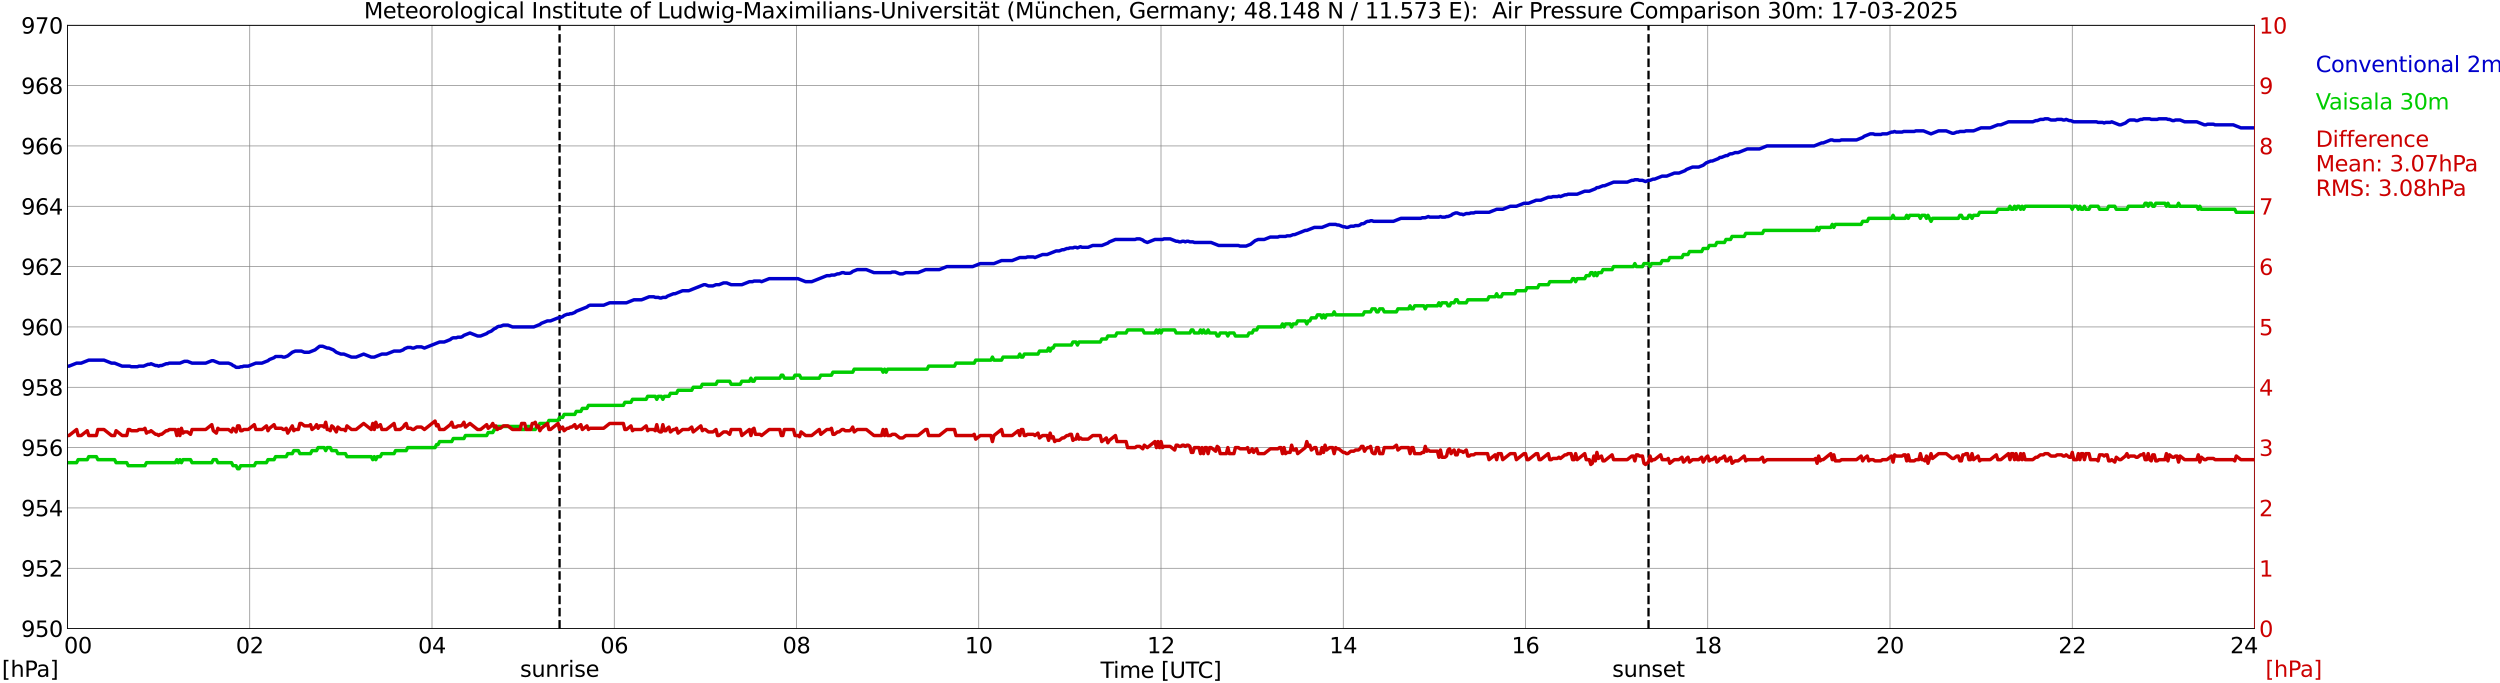 <?xml version="1.0" encoding="utf-8" standalone="no"?>
<!DOCTYPE svg PUBLIC "-//W3C//DTD SVG 1.1//EN"
  "http://www.w3.org/Graphics/SVG/1.1/DTD/svg11.dtd">
<svg xmlns:xlink="http://www.w3.org/1999/xlink" width="1085.4pt" height="296.64pt" viewBox="0 0 1085.4 296.64" xmlns="http://www.w3.org/2000/svg" version="1.1">
 <defs>
  <style type="text/css">*{stroke-linejoin: round; stroke-linecap: butt}</style>
 </defs>
 <g id="figure_1">
  <g id="patch_1">
   <path d="M 0 296.64 
L 1085.4 296.64 
L 1085.4 0 
L 0 0 
z
" style="fill: #ffffff"/>
  </g>
  <g id="axes_1">
   <g id="patch_2">
    <path d="M 29.306 272.909 
L 978.814 272.909 
L 978.814 10.976 
L 29.306 10.976 
z
" style="fill: #ffffff"/>
   </g>
   <g id="patch_3">
    <path d="M 978.814 272.909 
L 978.814 272.909 
L 978.814 10.976 
L 978.814 10.976 
z
" clip-path="url(#p56321da6a7)" style="fill: #d3d3d3; opacity: 0.25; stroke: #d3d3d3; stroke-linejoin: miter"/>
   </g>
   <g id="matplotlib.axis_1">
    <g id="xtick_1">
     <g id="line2d_1">
      <path d="M 29.306 272.909 
L 29.306 10.976 
" clip-path="url(#p56321da6a7)" style="fill: none; stroke: #808080; stroke-width: 0.3; stroke-linecap: square"/>
     </g>
     <g id="line2d_2"/>
     <g id="text_1">
      <!--    00 -->
      <g transform="translate(18.733 283.627) scale(0.095 -0.095)">
       <defs>
        <path id="DejaVuSans-20" transform="scale(0.016)"/>
        <path id="DejaVuSans-30" d="M 2034 4250 
Q 1547 4250 1301 3770 
Q 1056 3291 1056 2328 
Q 1056 1369 1301 889 
Q 1547 409 2034 409 
Q 2525 409 2770 889 
Q 3016 1369 3016 2328 
Q 3016 3291 2770 3770 
Q 2525 4250 2034 4250 
z
M 2034 4750 
Q 2819 4750 3233 4129 
Q 3647 3509 3647 2328 
Q 3647 1150 3233 529 
Q 2819 -91 2034 -91 
Q 1250 -91 836 529 
Q 422 1150 422 2328 
Q 422 3509 836 4129 
Q 1250 4750 2034 4750 
z
" transform="scale(0.016)"/>
       </defs>
       <use xlink:href="#DejaVuSans-20"/>
       <use xlink:href="#DejaVuSans-20" transform="translate(31.787 0)"/>
       <use xlink:href="#DejaVuSans-20" transform="translate(63.574 0)"/>
       <use xlink:href="#DejaVuSans-30" transform="translate(95.361 0)"/>
       <use xlink:href="#DejaVuSans-30" transform="translate(158.984 0)"/>
      </g>
     </g>
    </g>
    <g id="xtick_2">
     <g id="line2d_3">
      <path d="M 108.431 272.909 
L 108.431 10.976 
" clip-path="url(#p56321da6a7)" style="fill: none; stroke: #808080; stroke-width: 0.3; stroke-linecap: square"/>
     </g>
     <g id="line2d_4"/>
     <g id="text_2">
      <!-- 02 -->
      <g transform="translate(102.387 283.627) scale(0.095 -0.095)">
       <defs>
        <path id="DejaVuSans-32" d="M 1228 531 
L 3431 531 
L 3431 0 
L 469 0 
L 469 531 
Q 828 903 1448 1529 
Q 2069 2156 2228 2338 
Q 2531 2678 2651 2914 
Q 2772 3150 2772 3378 
Q 2772 3750 2511 3984 
Q 2250 4219 1831 4219 
Q 1534 4219 1204 4116 
Q 875 4013 500 3803 
L 500 4441 
Q 881 4594 1212 4672 
Q 1544 4750 1819 4750 
Q 2544 4750 2975 4387 
Q 3406 4025 3406 3419 
Q 3406 3131 3298 2873 
Q 3191 2616 2906 2266 
Q 2828 2175 2409 1742 
Q 1991 1309 1228 531 
z
" transform="scale(0.016)"/>
       </defs>
       <use xlink:href="#DejaVuSans-30"/>
       <use xlink:href="#DejaVuSans-32" transform="translate(63.623 0)"/>
      </g>
     </g>
    </g>
    <g id="xtick_3">
     <g id="line2d_5">
      <path d="M 187.557 272.909 
L 187.557 10.976 
" clip-path="url(#p56321da6a7)" style="fill: none; stroke: #808080; stroke-width: 0.3; stroke-linecap: square"/>
     </g>
     <g id="line2d_6"/>
     <g id="text_3">
      <!-- 04 -->
      <g transform="translate(181.513 283.627) scale(0.095 -0.095)">
       <defs>
        <path id="DejaVuSans-34" d="M 2419 4116 
L 825 1625 
L 2419 1625 
L 2419 4116 
z
M 2253 4666 
L 3047 4666 
L 3047 1625 
L 3713 1625 
L 3713 1100 
L 3047 1100 
L 3047 0 
L 2419 0 
L 2419 1100 
L 313 1100 
L 313 1709 
L 2253 4666 
z
" transform="scale(0.016)"/>
       </defs>
       <use xlink:href="#DejaVuSans-30"/>
       <use xlink:href="#DejaVuSans-34" transform="translate(63.623 0)"/>
      </g>
     </g>
    </g>
    <g id="xtick_4">
     <g id="line2d_7">
      <path d="M 266.683 272.909 
L 266.683 10.976 
" clip-path="url(#p56321da6a7)" style="fill: none; stroke: #808080; stroke-width: 0.3; stroke-linecap: square"/>
     </g>
     <g id="line2d_8"/>
     <g id="text_4">
      <!-- 06 -->
      <g transform="translate(260.638 283.627) scale(0.095 -0.095)">
       <defs>
        <path id="DejaVuSans-36" d="M 2113 2584 
Q 1688 2584 1439 2293 
Q 1191 2003 1191 1497 
Q 1191 994 1439 701 
Q 1688 409 2113 409 
Q 2538 409 2786 701 
Q 3034 994 3034 1497 
Q 3034 2003 2786 2293 
Q 2538 2584 2113 2584 
z
M 3366 4563 
L 3366 3988 
Q 3128 4100 2886 4159 
Q 2644 4219 2406 4219 
Q 1781 4219 1451 3797 
Q 1122 3375 1075 2522 
Q 1259 2794 1537 2939 
Q 1816 3084 2150 3084 
Q 2853 3084 3261 2657 
Q 3669 2231 3669 1497 
Q 3669 778 3244 343 
Q 2819 -91 2113 -91 
Q 1303 -91 875 529 
Q 447 1150 447 2328 
Q 447 3434 972 4092 
Q 1497 4750 2381 4750 
Q 2619 4750 2861 4703 
Q 3103 4656 3366 4563 
z
" transform="scale(0.016)"/>
       </defs>
       <use xlink:href="#DejaVuSans-30"/>
       <use xlink:href="#DejaVuSans-36" transform="translate(63.623 0)"/>
      </g>
     </g>
    </g>
    <g id="xtick_5">
     <g id="line2d_9">
      <path d="M 345.808 272.909 
L 345.808 10.976 
" clip-path="url(#p56321da6a7)" style="fill: none; stroke: #808080; stroke-width: 0.3; stroke-linecap: square"/>
     </g>
     <g id="line2d_10"/>
     <g id="text_5">
      <!-- 08 -->
      <g transform="translate(339.764 283.627) scale(0.095 -0.095)">
       <defs>
        <path id="DejaVuSans-38" d="M 2034 2216 
Q 1584 2216 1326 1975 
Q 1069 1734 1069 1313 
Q 1069 891 1326 650 
Q 1584 409 2034 409 
Q 2484 409 2743 651 
Q 3003 894 3003 1313 
Q 3003 1734 2745 1975 
Q 2488 2216 2034 2216 
z
M 1403 2484 
Q 997 2584 770 2862 
Q 544 3141 544 3541 
Q 544 4100 942 4425 
Q 1341 4750 2034 4750 
Q 2731 4750 3128 4425 
Q 3525 4100 3525 3541 
Q 3525 3141 3298 2862 
Q 3072 2584 2669 2484 
Q 3125 2378 3379 2068 
Q 3634 1759 3634 1313 
Q 3634 634 3220 271 
Q 2806 -91 2034 -91 
Q 1263 -91 848 271 
Q 434 634 434 1313 
Q 434 1759 690 2068 
Q 947 2378 1403 2484 
z
M 1172 3481 
Q 1172 3119 1398 2916 
Q 1625 2713 2034 2713 
Q 2441 2713 2670 2916 
Q 2900 3119 2900 3481 
Q 2900 3844 2670 4047 
Q 2441 4250 2034 4250 
Q 1625 4250 1398 4047 
Q 1172 3844 1172 3481 
z
" transform="scale(0.016)"/>
       </defs>
       <use xlink:href="#DejaVuSans-30"/>
       <use xlink:href="#DejaVuSans-38" transform="translate(63.623 0)"/>
      </g>
     </g>
    </g>
    <g id="xtick_6">
     <g id="line2d_11">
      <path d="M 424.934 272.909 
L 424.934 10.976 
" clip-path="url(#p56321da6a7)" style="fill: none; stroke: #808080; stroke-width: 0.3; stroke-linecap: square"/>
     </g>
     <g id="line2d_12"/>
     <g id="text_6">
      <!-- 10 -->
      <g transform="translate(418.89 283.627) scale(0.095 -0.095)">
       <defs>
        <path id="DejaVuSans-31" d="M 794 531 
L 1825 531 
L 1825 4091 
L 703 3866 
L 703 4441 
L 1819 4666 
L 2450 4666 
L 2450 531 
L 3481 531 
L 3481 0 
L 794 0 
L 794 531 
z
" transform="scale(0.016)"/>
       </defs>
       <use xlink:href="#DejaVuSans-31"/>
       <use xlink:href="#DejaVuSans-30" transform="translate(63.623 0)"/>
      </g>
     </g>
    </g>
    <g id="xtick_7">
     <g id="line2d_13">
      <path d="M 504.06 272.909 
L 504.06 10.976 
" clip-path="url(#p56321da6a7)" style="fill: none; stroke: #808080; stroke-width: 0.3; stroke-linecap: square"/>
     </g>
     <g id="line2d_14"/>
     <g id="text_7">
      <!-- 12 -->
      <g transform="translate(498.015 283.627) scale(0.095 -0.095)">
       <use xlink:href="#DejaVuSans-31"/>
       <use xlink:href="#DejaVuSans-32" transform="translate(63.623 0)"/>
      </g>
     </g>
    </g>
    <g id="xtick_8">
     <g id="line2d_15">
      <path d="M 583.185 272.909 
L 583.185 10.976 
" clip-path="url(#p56321da6a7)" style="fill: none; stroke: #808080; stroke-width: 0.3; stroke-linecap: square"/>
     </g>
     <g id="line2d_16"/>
     <g id="text_8">
      <!-- 14 -->
      <g transform="translate(577.141 283.627) scale(0.095 -0.095)">
       <use xlink:href="#DejaVuSans-31"/>
       <use xlink:href="#DejaVuSans-34" transform="translate(63.623 0)"/>
      </g>
     </g>
    </g>
    <g id="xtick_9">
     <g id="line2d_17">
      <path d="M 662.311 272.909 
L 662.311 10.976 
" clip-path="url(#p56321da6a7)" style="fill: none; stroke: #808080; stroke-width: 0.3; stroke-linecap: square"/>
     </g>
     <g id="line2d_18"/>
     <g id="text_9">
      <!-- 16 -->
      <g transform="translate(656.267 283.627) scale(0.095 -0.095)">
       <use xlink:href="#DejaVuSans-31"/>
       <use xlink:href="#DejaVuSans-36" transform="translate(63.623 0)"/>
      </g>
     </g>
    </g>
    <g id="xtick_10">
     <g id="line2d_19">
      <path d="M 741.437 272.909 
L 741.437 10.976 
" clip-path="url(#p56321da6a7)" style="fill: none; stroke: #808080; stroke-width: 0.3; stroke-linecap: square"/>
     </g>
     <g id="line2d_20"/>
     <g id="text_10">
      <!-- 18 -->
      <g transform="translate(735.392 283.627) scale(0.095 -0.095)">
       <use xlink:href="#DejaVuSans-31"/>
       <use xlink:href="#DejaVuSans-38" transform="translate(63.623 0)"/>
      </g>
     </g>
    </g>
    <g id="xtick_11">
     <g id="line2d_21">
      <path d="M 820.562 272.909 
L 820.562 10.976 
" clip-path="url(#p56321da6a7)" style="fill: none; stroke: #808080; stroke-width: 0.3; stroke-linecap: square"/>
     </g>
     <g id="line2d_22"/>
     <g id="text_11">
      <!-- 20 -->
      <g transform="translate(814.518 283.627) scale(0.095 -0.095)">
       <use xlink:href="#DejaVuSans-32"/>
       <use xlink:href="#DejaVuSans-30" transform="translate(63.623 0)"/>
      </g>
     </g>
    </g>
    <g id="xtick_12">
     <g id="line2d_23">
      <path d="M 899.688 272.909 
L 899.688 10.976 
" clip-path="url(#p56321da6a7)" style="fill: none; stroke: #808080; stroke-width: 0.3; stroke-linecap: square"/>
     </g>
     <g id="line2d_24"/>
     <g id="text_12">
      <!-- 22 -->
      <g transform="translate(893.644 283.627) scale(0.095 -0.095)">
       <use xlink:href="#DejaVuSans-32"/>
       <use xlink:href="#DejaVuSans-32" transform="translate(63.623 0)"/>
      </g>
     </g>
    </g>
    <g id="xtick_13">
     <g id="line2d_25">
      <path d="M 978.814 272.909 
L 978.814 10.976 
" clip-path="url(#p56321da6a7)" style="fill: none; stroke: #808080; stroke-width: 0.3; stroke-linecap: square"/>
     </g>
     <g id="line2d_26"/>
     <g id="text_13">
      <!-- 24    -->
      <g transform="translate(968.241 283.627) scale(0.095 -0.095)">
       <use xlink:href="#DejaVuSans-32"/>
       <use xlink:href="#DejaVuSans-34" transform="translate(63.623 0)"/>
       <use xlink:href="#DejaVuSans-20" transform="translate(127.246 0)"/>
       <use xlink:href="#DejaVuSans-20" transform="translate(159.033 0)"/>
       <use xlink:href="#DejaVuSans-20" transform="translate(190.82 0)"/>
      </g>
     </g>
    </g>
    <g id="text_14">
     <!-- Time [UTC] -->
     <g transform="translate(477.806 294.322) scale(0.095 -0.095)">
      <defs>
       <path id="DejaVuSans-54" d="M -19 4666 
L 3928 4666 
L 3928 4134 
L 2272 4134 
L 2272 0 
L 1638 0 
L 1638 4134 
L -19 4134 
L -19 4666 
z
" transform="scale(0.016)"/>
       <path id="DejaVuSans-69" d="M 603 3500 
L 1178 3500 
L 1178 0 
L 603 0 
L 603 3500 
z
M 603 4863 
L 1178 4863 
L 1178 4134 
L 603 4134 
L 603 4863 
z
" transform="scale(0.016)"/>
       <path id="DejaVuSans-6d" d="M 3328 2828 
Q 3544 3216 3844 3400 
Q 4144 3584 4550 3584 
Q 5097 3584 5394 3201 
Q 5691 2819 5691 2113 
L 5691 0 
L 5113 0 
L 5113 2094 
Q 5113 2597 4934 2840 
Q 4756 3084 4391 3084 
Q 3944 3084 3684 2787 
Q 3425 2491 3425 1978 
L 3425 0 
L 2847 0 
L 2847 2094 
Q 2847 2600 2669 2842 
Q 2491 3084 2119 3084 
Q 1678 3084 1418 2786 
Q 1159 2488 1159 1978 
L 1159 0 
L 581 0 
L 581 3500 
L 1159 3500 
L 1159 2956 
Q 1356 3278 1631 3431 
Q 1906 3584 2284 3584 
Q 2666 3584 2933 3390 
Q 3200 3197 3328 2828 
z
" transform="scale(0.016)"/>
       <path id="DejaVuSans-65" d="M 3597 1894 
L 3597 1613 
L 953 1613 
Q 991 1019 1311 708 
Q 1631 397 2203 397 
Q 2534 397 2845 478 
Q 3156 559 3463 722 
L 3463 178 
Q 3153 47 2828 -22 
Q 2503 -91 2169 -91 
Q 1331 -91 842 396 
Q 353 884 353 1716 
Q 353 2575 817 3079 
Q 1281 3584 2069 3584 
Q 2775 3584 3186 3129 
Q 3597 2675 3597 1894 
z
M 3022 2063 
Q 3016 2534 2758 2815 
Q 2500 3097 2075 3097 
Q 1594 3097 1305 2825 
Q 1016 2553 972 2059 
L 3022 2063 
z
" transform="scale(0.016)"/>
       <path id="DejaVuSans-5b" d="M 550 4863 
L 1875 4863 
L 1875 4416 
L 1125 4416 
L 1125 -397 
L 1875 -397 
L 1875 -844 
L 550 -844 
L 550 4863 
z
" transform="scale(0.016)"/>
       <path id="DejaVuSans-55" d="M 556 4666 
L 1191 4666 
L 1191 1831 
Q 1191 1081 1462 751 
Q 1734 422 2344 422 
Q 2950 422 3222 751 
Q 3494 1081 3494 1831 
L 3494 4666 
L 4128 4666 
L 4128 1753 
Q 4128 841 3676 375 
Q 3225 -91 2344 -91 
Q 1459 -91 1007 375 
Q 556 841 556 1753 
L 556 4666 
z
" transform="scale(0.016)"/>
       <path id="DejaVuSans-43" d="M 4122 4306 
L 4122 3641 
Q 3803 3938 3442 4084 
Q 3081 4231 2675 4231 
Q 1875 4231 1450 3742 
Q 1025 3253 1025 2328 
Q 1025 1406 1450 917 
Q 1875 428 2675 428 
Q 3081 428 3442 575 
Q 3803 722 4122 1019 
L 4122 359 
Q 3791 134 3420 21 
Q 3050 -91 2638 -91 
Q 1578 -91 968 557 
Q 359 1206 359 2328 
Q 359 3453 968 4101 
Q 1578 4750 2638 4750 
Q 3056 4750 3426 4639 
Q 3797 4528 4122 4306 
z
" transform="scale(0.016)"/>
       <path id="DejaVuSans-5d" d="M 1947 4863 
L 1947 -844 
L 622 -844 
L 622 -397 
L 1369 -397 
L 1369 4416 
L 622 4416 
L 622 4863 
L 1947 4863 
z
" transform="scale(0.016)"/>
      </defs>
      <use xlink:href="#DejaVuSans-54"/>
      <use xlink:href="#DejaVuSans-69" transform="translate(57.959 0)"/>
      <use xlink:href="#DejaVuSans-6d" transform="translate(85.742 0)"/>
      <use xlink:href="#DejaVuSans-65" transform="translate(183.154 0)"/>
      <use xlink:href="#DejaVuSans-20" transform="translate(244.678 0)"/>
      <use xlink:href="#DejaVuSans-5b" transform="translate(276.465 0)"/>
      <use xlink:href="#DejaVuSans-55" transform="translate(315.479 0)"/>
      <use xlink:href="#DejaVuSans-54" transform="translate(388.672 0)"/>
      <use xlink:href="#DejaVuSans-43" transform="translate(443.881 0)"/>
      <use xlink:href="#DejaVuSans-5d" transform="translate(513.705 0)"/>
     </g>
    </g>
   </g>
   <g id="matplotlib.axis_2">
    <g id="ytick_1">
     <g id="line2d_27">
      <path d="M 29.306 272.909 
L 978.814 272.909 
" clip-path="url(#p56321da6a7)" style="fill: none; stroke: #808080; stroke-width: 0.3; stroke-linecap: square"/>
     </g>
     <g id="line2d_28"/>
     <g id="text_15">
      <!-- 950 -->
      <g transform="translate(9.173 276.518) scale(0.095 -0.095)">
       <defs>
        <path id="DejaVuSans-39" d="M 703 97 
L 703 672 
Q 941 559 1184 500 
Q 1428 441 1663 441 
Q 2288 441 2617 861 
Q 2947 1281 2994 2138 
Q 2813 1869 2534 1725 
Q 2256 1581 1919 1581 
Q 1219 1581 811 2004 
Q 403 2428 403 3163 
Q 403 3881 828 4315 
Q 1253 4750 1959 4750 
Q 2769 4750 3195 4129 
Q 3622 3509 3622 2328 
Q 3622 1225 3098 567 
Q 2575 -91 1691 -91 
Q 1453 -91 1209 -44 
Q 966 3 703 97 
z
M 1959 2075 
Q 2384 2075 2632 2365 
Q 2881 2656 2881 3163 
Q 2881 3666 2632 3958 
Q 2384 4250 1959 4250 
Q 1534 4250 1286 3958 
Q 1038 3666 1038 3163 
Q 1038 2656 1286 2365 
Q 1534 2075 1959 2075 
z
" transform="scale(0.016)"/>
        <path id="DejaVuSans-35" d="M 691 4666 
L 3169 4666 
L 3169 4134 
L 1269 4134 
L 1269 2991 
Q 1406 3038 1543 3061 
Q 1681 3084 1819 3084 
Q 2600 3084 3056 2656 
Q 3513 2228 3513 1497 
Q 3513 744 3044 326 
Q 2575 -91 1722 -91 
Q 1428 -91 1123 -41 
Q 819 9 494 109 
L 494 744 
Q 775 591 1075 516 
Q 1375 441 1709 441 
Q 2250 441 2565 725 
Q 2881 1009 2881 1497 
Q 2881 1984 2565 2268 
Q 2250 2553 1709 2553 
Q 1456 2553 1204 2497 
Q 953 2441 691 2322 
L 691 4666 
z
" transform="scale(0.016)"/>
       </defs>
       <use xlink:href="#DejaVuSans-39"/>
       <use xlink:href="#DejaVuSans-35" transform="translate(63.623 0)"/>
       <use xlink:href="#DejaVuSans-30" transform="translate(127.246 0)"/>
      </g>
     </g>
    </g>
    <g id="ytick_2">
     <g id="line2d_29">
      <path d="M 29.306 246.715 
L 978.814 246.715 
" clip-path="url(#p56321da6a7)" style="fill: none; stroke: #808080; stroke-width: 0.3; stroke-linecap: square"/>
     </g>
     <g id="line2d_30"/>
     <g id="text_16">
      <!-- 952 -->
      <g transform="translate(9.173 250.325) scale(0.095 -0.095)">
       <use xlink:href="#DejaVuSans-39"/>
       <use xlink:href="#DejaVuSans-35" transform="translate(63.623 0)"/>
       <use xlink:href="#DejaVuSans-32" transform="translate(127.246 0)"/>
      </g>
     </g>
    </g>
    <g id="ytick_3">
     <g id="line2d_31">
      <path d="M 29.306 220.522 
L 978.814 220.522 
" clip-path="url(#p56321da6a7)" style="fill: none; stroke: #808080; stroke-width: 0.3; stroke-linecap: square"/>
     </g>
     <g id="line2d_32"/>
     <g id="text_17">
      <!-- 954 -->
      <g transform="translate(9.173 224.131) scale(0.095 -0.095)">
       <use xlink:href="#DejaVuSans-39"/>
       <use xlink:href="#DejaVuSans-35" transform="translate(63.623 0)"/>
       <use xlink:href="#DejaVuSans-34" transform="translate(127.246 0)"/>
      </g>
     </g>
    </g>
    <g id="ytick_4">
     <g id="line2d_33">
      <path d="M 29.306 194.329 
L 978.814 194.329 
" clip-path="url(#p56321da6a7)" style="fill: none; stroke: #808080; stroke-width: 0.3; stroke-linecap: square"/>
     </g>
     <g id="line2d_34"/>
     <g id="text_18">
      <!-- 956 -->
      <g transform="translate(9.173 197.938) scale(0.095 -0.095)">
       <use xlink:href="#DejaVuSans-39"/>
       <use xlink:href="#DejaVuSans-35" transform="translate(63.623 0)"/>
       <use xlink:href="#DejaVuSans-36" transform="translate(127.246 0)"/>
      </g>
     </g>
    </g>
    <g id="ytick_5">
     <g id="line2d_35">
      <path d="M 29.306 168.136 
L 978.814 168.136 
" clip-path="url(#p56321da6a7)" style="fill: none; stroke: #808080; stroke-width: 0.3; stroke-linecap: square"/>
     </g>
     <g id="line2d_36"/>
     <g id="text_19">
      <!-- 958 -->
      <g transform="translate(9.173 171.745) scale(0.095 -0.095)">
       <use xlink:href="#DejaVuSans-39"/>
       <use xlink:href="#DejaVuSans-35" transform="translate(63.623 0)"/>
       <use xlink:href="#DejaVuSans-38" transform="translate(127.246 0)"/>
      </g>
     </g>
    </g>
    <g id="ytick_6">
     <g id="line2d_37">
      <path d="M 29.306 141.942 
L 978.814 141.942 
" clip-path="url(#p56321da6a7)" style="fill: none; stroke: #808080; stroke-width: 0.3; stroke-linecap: square"/>
     </g>
     <g id="line2d_38"/>
     <g id="text_20">
      <!-- 960 -->
      <g transform="translate(9.173 145.551) scale(0.095 -0.095)">
       <use xlink:href="#DejaVuSans-39"/>
       <use xlink:href="#DejaVuSans-36" transform="translate(63.623 0)"/>
       <use xlink:href="#DejaVuSans-30" transform="translate(127.246 0)"/>
      </g>
     </g>
    </g>
    <g id="ytick_7">
     <g id="line2d_39">
      <path d="M 29.306 115.749 
L 978.814 115.749 
" clip-path="url(#p56321da6a7)" style="fill: none; stroke: #808080; stroke-width: 0.3; stroke-linecap: square"/>
     </g>
     <g id="line2d_40"/>
     <g id="text_21">
      <!-- 962 -->
      <g transform="translate(9.173 119.358) scale(0.095 -0.095)">
       <use xlink:href="#DejaVuSans-39"/>
       <use xlink:href="#DejaVuSans-36" transform="translate(63.623 0)"/>
       <use xlink:href="#DejaVuSans-32" transform="translate(127.246 0)"/>
      </g>
     </g>
    </g>
    <g id="ytick_8">
     <g id="line2d_41">
      <path d="M 29.306 89.556 
L 978.814 89.556 
" clip-path="url(#p56321da6a7)" style="fill: none; stroke: #808080; stroke-width: 0.3; stroke-linecap: square"/>
     </g>
     <g id="line2d_42"/>
     <g id="text_22">
      <!-- 964 -->
      <g transform="translate(9.173 93.165) scale(0.095 -0.095)">
       <use xlink:href="#DejaVuSans-39"/>
       <use xlink:href="#DejaVuSans-36" transform="translate(63.623 0)"/>
       <use xlink:href="#DejaVuSans-34" transform="translate(127.246 0)"/>
      </g>
     </g>
    </g>
    <g id="ytick_9">
     <g id="line2d_43">
      <path d="M 29.306 63.362 
L 978.814 63.362 
" clip-path="url(#p56321da6a7)" style="fill: none; stroke: #808080; stroke-width: 0.3; stroke-linecap: square"/>
     </g>
     <g id="line2d_44"/>
     <g id="text_23">
      <!-- 966 -->
      <g transform="translate(9.173 66.972) scale(0.095 -0.095)">
       <use xlink:href="#DejaVuSans-39"/>
       <use xlink:href="#DejaVuSans-36" transform="translate(63.623 0)"/>
       <use xlink:href="#DejaVuSans-36" transform="translate(127.246 0)"/>
      </g>
     </g>
    </g>
    <g id="ytick_10">
     <g id="line2d_45">
      <path d="M 29.306 37.169 
L 978.814 37.169 
" clip-path="url(#p56321da6a7)" style="fill: none; stroke: #808080; stroke-width: 0.3; stroke-linecap: square"/>
     </g>
     <g id="line2d_46"/>
     <g id="text_24">
      <!-- 968 -->
      <g transform="translate(9.173 40.778) scale(0.095 -0.095)">
       <use xlink:href="#DejaVuSans-39"/>
       <use xlink:href="#DejaVuSans-36" transform="translate(63.623 0)"/>
       <use xlink:href="#DejaVuSans-38" transform="translate(127.246 0)"/>
      </g>
     </g>
    </g>
    <g id="ytick_11">
     <g id="line2d_47">
      <path d="M 29.306 10.976 
L 978.814 10.976 
" clip-path="url(#p56321da6a7)" style="fill: none; stroke: #808080; stroke-width: 0.3; stroke-linecap: square"/>
     </g>
     <g id="line2d_48"/>
     <g id="text_25">
      <!-- 970 -->
      <g transform="translate(9.173 14.585) scale(0.095 -0.095)">
       <defs>
        <path id="DejaVuSans-37" d="M 525 4666 
L 3525 4666 
L 3525 4397 
L 1831 0 
L 1172 0 
L 2766 4134 
L 525 4134 
L 525 4666 
z
" transform="scale(0.016)"/>
       </defs>
       <use xlink:href="#DejaVuSans-39"/>
       <use xlink:href="#DejaVuSans-37" transform="translate(63.623 0)"/>
       <use xlink:href="#DejaVuSans-30" transform="translate(127.246 0)"/>
      </g>
     </g>
    </g>
   </g>
   <g id="line2d_49">
    <path d="M 242.945 272.909 
L 242.945 10.976 
" clip-path="url(#p56321da6a7)" style="fill: none; stroke-dasharray: 3.7,1.6; stroke-dashoffset: 0; stroke: #000000"/>
   </g>
   <g id="line2d_50">
    <path d="M 715.721 272.909 
L 715.721 10.976 
" clip-path="url(#p56321da6a7)" style="fill: none; stroke-dasharray: 3.7,1.6; stroke-dashoffset: 0; stroke: #000000"/>
   </g>
   <g id="line2d_51">
    <path d="M 29.306 158.968 
L 29.965 158.968 
L 33.262 157.658 
L 35.24 157.658 
L 38.537 156.349 
L 45.131 156.349 
L 48.428 157.658 
L 49.747 157.658 
L 53.043 158.968 
L 56.34 158.968 
L 57 159.23 
L 59.637 159.23 
L 60.297 158.968 
L 62.275 158.968 
L 64.253 158.182 
L 64.912 158.182 
L 65.572 157.92 
L 67.55 158.706 
L 68.209 158.706 
L 68.869 158.968 
L 69.528 158.706 
L 70.187 158.706 
L 72.166 157.92 
L 72.825 157.92 
L 73.484 157.658 
L 78.1 157.658 
L 80.078 156.872 
L 81.397 156.872 
L 83.375 157.658 
L 89.309 157.658 
L 91.947 156.61 
L 92.606 156.61 
L 95.244 157.658 
L 99.2 157.658 
L 100.519 158.182 
L 101.178 158.706 
L 101.838 158.968 
L 102.497 159.492 
L 103.816 159.492 
L 104.475 159.23 
L 105.135 159.23 
L 105.794 158.968 
L 107.772 158.968 
L 111.069 157.658 
L 113.707 157.658 
L 116.344 156.61 
L 117.003 156.087 
L 118.982 155.301 
L 119.641 154.777 
L 122.278 154.777 
L 122.938 155.039 
L 123.597 155.039 
L 124.916 154.515 
L 126.894 152.943 
L 128.213 152.42 
L 130.85 152.42 
L 132.169 152.943 
L 134.147 152.943 
L 136.785 151.896 
L 138.763 150.324 
L 140.082 150.324 
L 142.06 151.11 
L 142.719 151.11 
L 144.697 151.896 
L 146.016 152.943 
L 147.994 153.729 
L 149.313 153.729 
L 152.61 155.039 
L 154.588 155.039 
L 157.885 153.729 
L 161.182 155.039 
L 162.501 155.039 
L 165.798 153.729 
L 167.776 153.729 
L 171.073 152.42 
L 173.71 152.42 
L 175.029 151.896 
L 175.688 151.372 
L 177.007 150.848 
L 178.326 150.848 
L 178.985 151.11 
L 179.645 151.11 
L 180.963 150.586 
L 182.941 150.586 
L 184.26 151.11 
L 190.854 148.491 
L 192.832 148.491 
L 195.47 147.443 
L 196.129 146.919 
L 196.788 146.657 
L 198.107 146.657 
L 198.767 146.395 
L 200.085 146.395 
L 200.745 146.133 
L 201.404 145.609 
L 204.042 144.562 
L 207.339 145.871 
L 208.657 145.871 
L 211.295 144.824 
L 211.954 144.3 
L 213.273 143.776 
L 214.592 142.728 
L 215.251 142.466 
L 215.91 141.942 
L 216.57 141.68 
L 217.229 141.68 
L 218.548 141.156 
L 220.526 141.156 
L 222.504 141.942 
L 231.736 141.942 
L 234.373 140.895 
L 235.033 140.371 
L 237.67 139.323 
L 238.989 139.323 
L 242.286 138.013 
L 242.945 138.013 
L 244.264 137.489 
L 244.923 136.966 
L 246.242 136.442 
L 246.901 136.442 
L 247.561 136.18 
L 248.22 136.18 
L 249.539 135.656 
L 250.198 135.132 
L 254.814 133.298 
L 255.473 132.775 
L 256.133 132.513 
L 262.067 132.513 
L 264.705 131.465 
L 271.958 131.465 
L 275.255 130.155 
L 278.552 130.155 
L 281.849 128.846 
L 283.827 128.846 
L 284.486 129.108 
L 285.805 129.108 
L 286.464 129.369 
L 287.124 129.369 
L 287.783 129.108 
L 289.102 129.108 
L 289.761 128.584 
L 292.399 127.536 
L 293.058 127.536 
L 296.355 126.226 
L 298.992 126.226 
L 305.586 123.607 
L 306.246 123.607 
L 307.564 124.131 
L 309.543 124.131 
L 310.861 123.607 
L 312.18 123.607 
L 314.158 122.821 
L 315.477 122.821 
L 317.455 123.607 
L 322.071 123.607 
L 325.368 122.297 
L 326.686 122.297 
L 327.346 122.035 
L 329.983 122.035 
L 330.643 122.297 
L 333.94 120.988 
L 346.468 120.988 
L 349.765 122.297 
L 352.402 122.297 
L 358.996 119.678 
L 360.315 119.678 
L 360.974 119.416 
L 362.293 119.416 
L 363.612 118.892 
L 364.271 118.892 
L 365.59 118.368 
L 366.249 118.368 
L 366.909 118.63 
L 368.887 118.63 
L 369.546 118.368 
L 370.206 117.844 
L 372.184 117.059 
L 376.14 117.059 
L 379.437 118.368 
L 386.69 118.368 
L 387.349 118.106 
L 388.668 118.106 
L 390.646 118.892 
L 391.965 118.892 
L 393.284 118.368 
L 398.559 118.368 
L 401.856 117.059 
L 407.79 117.059 
L 411.087 115.749 
L 422.297 115.749 
L 425.593 114.439 
L 431.528 114.439 
L 434.825 113.13 
L 439.44 113.13 
L 442.737 111.82 
L 445.375 111.82 
L 446.034 111.558 
L 448.672 111.558 
L 449.331 111.82 
L 452.628 110.51 
L 454.606 110.51 
L 458.563 108.939 
L 459.881 108.939 
L 461.2 108.415 
L 461.859 108.415 
L 463.178 107.891 
L 463.838 107.891 
L 464.497 107.629 
L 465.816 107.629 
L 466.475 107.367 
L 467.134 107.367 
L 467.794 107.629 
L 469.113 107.105 
L 469.772 107.367 
L 472.409 107.367 
L 474.388 106.581 
L 478.344 106.581 
L 480.981 105.534 
L 481.641 105.01 
L 484.278 103.962 
L 492.85 103.962 
L 493.51 103.7 
L 494.828 103.7 
L 496.147 104.224 
L 496.807 104.748 
L 498.125 105.272 
L 501.422 103.962 
L 504.719 103.962 
L 505.379 103.7 
L 508.016 103.7 
L 510.654 104.748 
L 511.313 104.748 
L 511.972 105.01 
L 512.632 105.01 
L 513.291 104.748 
L 513.95 104.748 
L 514.61 105.01 
L 515.269 104.748 
L 515.929 104.748 
L 516.588 105.01 
L 517.907 105.01 
L 518.566 105.272 
L 525.819 105.272 
L 529.116 106.581 
L 537.688 106.581 
L 538.348 106.843 
L 540.985 106.843 
L 542.963 106.057 
L 544.941 104.486 
L 546.26 103.962 
L 548.898 103.962 
L 551.535 102.914 
L 554.832 102.914 
L 555.491 102.652 
L 558.129 102.652 
L 558.788 102.39 
L 560.107 102.39 
L 561.426 101.866 
L 562.085 101.866 
L 566.701 100.033 
L 567.36 100.033 
L 570.657 98.723 
L 573.954 98.723 
L 577.251 97.414 
L 579.889 97.414 
L 580.548 97.676 
L 581.207 97.676 
L 583.185 98.461 
L 583.845 98.461 
L 584.504 98.723 
L 585.164 98.723 
L 586.482 98.199 
L 587.801 98.199 
L 588.46 97.937 
L 589.779 97.937 
L 590.439 97.676 
L 591.098 97.152 
L 591.757 97.152 
L 592.417 96.89 
L 593.076 96.366 
L 593.736 96.104 
L 594.395 96.104 
L 595.054 95.842 
L 595.714 95.842 
L 596.373 96.104 
L 604.945 96.104 
L 608.242 94.794 
L 616.814 94.794 
L 617.473 94.532 
L 618.792 94.532 
L 620.111 94.008 
L 620.77 94.27 
L 624.726 94.27 
L 625.386 94.008 
L 626.045 94.27 
L 627.364 94.27 
L 628.023 94.008 
L 628.683 94.008 
L 630.001 93.485 
L 630.661 92.961 
L 631.98 92.437 
L 632.639 92.437 
L 633.958 92.961 
L 634.617 92.961 
L 635.276 93.223 
L 636.595 92.699 
L 637.914 92.699 
L 638.573 92.437 
L 639.892 92.437 
L 640.552 92.175 
L 646.486 92.175 
L 649.783 90.865 
L 652.42 90.865 
L 655.717 89.556 
L 658.355 89.556 
L 661.652 88.246 
L 663.63 88.246 
L 666.927 86.936 
L 668.905 86.936 
L 672.202 85.627 
L 673.521 85.627 
L 674.18 85.365 
L 676.158 85.365 
L 676.817 85.103 
L 677.477 85.365 
L 679.455 84.579 
L 680.114 84.579 
L 680.774 84.317 
L 684.73 84.317 
L 688.027 83.007 
L 690.005 83.007 
L 692.643 81.96 
L 693.302 81.436 
L 693.961 81.436 
L 695.939 80.65 
L 696.599 80.65 
L 700.555 79.078 
L 706.49 79.078 
L 708.468 78.292 
L 709.127 78.292 
L 709.786 78.031 
L 711.105 78.031 
L 711.765 78.292 
L 713.083 78.292 
L 714.402 78.816 
L 715.721 78.292 
L 716.38 78.292 
L 717.699 77.769 
L 718.358 77.769 
L 721.655 76.459 
L 723.633 76.459 
L 726.93 75.149 
L 728.909 75.149 
L 731.546 74.102 
L 732.205 73.578 
L 734.843 72.53 
L 737.48 72.53 
L 739.459 71.744 
L 740.777 70.696 
L 742.756 69.911 
L 743.415 69.911 
L 746.052 68.863 
L 746.712 68.339 
L 747.371 68.339 
L 749.349 67.553 
L 750.009 67.553 
L 750.668 67.029 
L 751.327 66.767 
L 751.987 66.767 
L 753.306 66.244 
L 754.624 66.244 
L 758.581 64.672 
L 763.856 64.672 
L 767.153 63.362 
L 787.593 63.362 
L 790.89 62.053 
L 791.55 62.053 
L 794.847 60.743 
L 795.506 60.743 
L 796.165 61.005 
L 798.803 61.005 
L 799.462 60.743 
L 806.056 60.743 
L 808.694 59.695 
L 809.353 59.171 
L 811.99 58.124 
L 813.309 58.124 
L 813.969 58.386 
L 816.606 58.386 
L 817.265 58.124 
L 819.244 58.124 
L 821.222 57.338 
L 821.881 57.338 
L 822.541 57.076 
L 823.2 57.338 
L 825.837 57.338 
L 826.497 57.076 
L 831.112 57.076 
L 831.772 56.814 
L 835.069 56.814 
L 838.366 58.124 
L 841.663 56.814 
L 844.959 56.814 
L 847.597 57.862 
L 848.256 57.862 
L 849.575 57.338 
L 850.235 57.338 
L 850.894 57.076 
L 852.872 57.076 
L 853.531 56.814 
L 856.828 56.814 
L 860.125 55.504 
L 864.082 55.504 
L 867.378 54.195 
L 868.697 54.195 
L 871.994 52.885 
L 882.544 52.885 
L 883.863 52.361 
L 884.522 52.361 
L 885.841 51.837 
L 887.16 51.837 
L 887.819 51.575 
L 889.138 51.575 
L 890.457 52.099 
L 892.435 52.099 
L 893.094 51.837 
L 895.072 51.837 
L 895.732 52.099 
L 896.391 52.099 
L 897.051 51.837 
L 898.369 52.361 
L 899.029 52.361 
L 900.347 52.885 
L 910.238 52.885 
L 910.898 53.147 
L 912.876 53.147 
L 913.535 53.409 
L 914.194 53.147 
L 916.173 53.147 
L 916.832 52.885 
L 920.129 54.195 
L 920.788 54.195 
L 922.766 53.409 
L 924.085 52.361 
L 924.745 52.099 
L 926.723 52.099 
L 927.382 52.361 
L 928.041 52.361 
L 929.36 51.837 
L 930.02 51.837 
L 930.679 51.575 
L 933.316 51.575 
L 933.976 51.837 
L 936.613 51.837 
L 937.273 51.575 
L 940.57 51.575 
L 941.229 51.837 
L 941.888 51.837 
L 943.207 52.361 
L 943.867 52.361 
L 944.526 52.099 
L 946.504 52.099 
L 948.482 52.885 
L 953.757 52.885 
L 957.054 54.195 
L 957.714 54.195 
L 958.373 53.933 
L 961.01 53.933 
L 961.67 54.195 
L 969.582 54.195 
L 972.879 55.504 
L 978.154 55.504 
L 978.154 55.504 
" clip-path="url(#p56321da6a7)" style="fill: none; stroke: #0000cc; stroke-width: 1.5; stroke-linecap: square"/>
   </g>
   <g id="line2d_52">
    <path d="M 29.306 200.877 
L 33.262 200.877 
L 33.921 199.568 
L 37.878 199.568 
L 38.537 198.258 
L 41.834 198.258 
L 42.493 199.568 
L 49.747 199.568 
L 50.406 200.877 
L 55.022 200.877 
L 55.681 202.187 
L 62.934 202.187 
L 63.594 200.877 
L 76.122 200.877 
L 76.781 199.568 
L 77.441 200.877 
L 78.1 199.568 
L 78.759 200.877 
L 79.419 199.568 
L 82.716 199.568 
L 83.375 200.877 
L 91.947 200.877 
L 92.606 199.568 
L 93.925 199.568 
L 94.584 200.877 
L 100.519 200.877 
L 101.178 202.187 
L 102.497 202.187 
L 103.156 203.497 
L 103.816 203.497 
L 104.475 202.187 
L 110.41 202.187 
L 111.069 200.877 
L 115.685 200.877 
L 116.344 199.568 
L 118.982 199.568 
L 119.641 198.258 
L 124.257 198.258 
L 124.916 196.948 
L 126.894 196.948 
L 127.553 195.639 
L 129.532 195.639 
L 130.191 196.948 
L 134.807 196.948 
L 135.466 195.639 
L 137.444 195.639 
L 138.104 194.329 
L 140.741 194.329 
L 141.4 195.639 
L 142.06 194.329 
L 143.379 194.329 
L 144.038 195.639 
L 146.016 195.639 
L 146.676 196.948 
L 149.972 196.948 
L 150.632 198.258 
L 161.182 198.258 
L 161.841 199.568 
L 162.501 198.258 
L 163.16 199.568 
L 163.819 198.258 
L 165.138 198.258 
L 165.798 196.948 
L 171.073 196.948 
L 171.732 195.639 
L 176.348 195.639 
L 177.007 194.329 
L 188.876 194.329 
L 189.535 193.019 
L 190.195 193.019 
L 190.854 191.71 
L 196.129 191.71 
L 196.788 190.4 
L 201.404 190.4 
L 202.063 189.09 
L 211.295 189.09 
L 211.954 187.781 
L 213.932 187.781 
L 214.592 186.471 
L 215.251 186.471 
L 215.91 185.161 
L 225.801 185.161 
L 226.461 186.471 
L 227.779 186.471 
L 228.439 185.161 
L 230.417 185.161 
L 231.076 186.471 
L 232.395 186.471 
L 233.054 185.161 
L 233.714 185.161 
L 234.373 183.852 
L 237.67 183.852 
L 238.329 182.542 
L 242.286 182.542 
L 242.945 181.232 
L 244.264 181.232 
L 244.923 179.923 
L 249.539 179.923 
L 250.198 178.613 
L 252.176 178.613 
L 252.836 177.303 
L 254.814 177.303 
L 255.473 175.994 
L 270.639 175.994 
L 271.298 174.684 
L 273.936 174.684 
L 274.595 173.374 
L 280.53 173.374 
L 281.189 172.065 
L 284.486 172.065 
L 285.145 173.374 
L 285.805 172.065 
L 287.124 172.065 
L 287.783 173.374 
L 288.442 172.065 
L 290.42 172.065 
L 291.08 170.755 
L 293.717 170.755 
L 294.377 169.445 
L 300.311 169.445 
L 300.971 168.136 
L 304.267 168.136 
L 304.927 166.826 
L 310.861 166.826 
L 311.521 165.516 
L 316.796 165.516 
L 317.455 166.826 
L 321.411 166.826 
L 322.071 165.516 
L 325.368 165.516 
L 326.027 164.207 
L 326.686 165.516 
L 327.346 165.516 
L 328.005 164.207 
L 338.555 164.207 
L 339.215 162.897 
L 339.874 162.897 
L 340.533 164.207 
L 344.49 164.207 
L 345.149 162.897 
L 347.127 162.897 
L 347.787 164.207 
L 355.699 164.207 
L 356.359 162.897 
L 360.974 162.897 
L 361.634 161.587 
L 370.206 161.587 
L 370.865 160.278 
L 382.734 160.278 
L 383.393 161.587 
L 384.053 160.278 
L 384.712 161.587 
L 385.371 160.278 
L 402.515 160.278 
L 403.175 158.968 
L 414.384 158.968 
L 415.043 157.658 
L 422.956 157.658 
L 423.615 156.349 
L 430.209 156.349 
L 430.869 155.039 
L 431.528 156.349 
L 434.825 156.349 
L 435.484 155.039 
L 442.078 155.039 
L 442.737 153.729 
L 443.397 155.039 
L 444.056 155.039 
L 444.716 153.729 
L 450.65 153.729 
L 451.309 152.42 
L 454.606 152.42 
L 455.266 151.11 
L 455.925 152.42 
L 456.584 151.11 
L 457.244 151.11 
L 457.903 149.8 
L 465.156 149.8 
L 465.816 148.491 
L 467.134 148.491 
L 467.794 149.8 
L 468.453 148.491 
L 477.685 148.491 
L 478.344 147.181 
L 480.322 147.181 
L 480.981 145.871 
L 484.278 145.871 
L 484.938 144.562 
L 488.894 144.562 
L 489.553 143.252 
L 496.147 143.252 
L 496.807 144.562 
L 501.422 144.562 
L 502.082 143.252 
L 502.741 144.562 
L 503.4 143.252 
L 504.06 144.562 
L 504.719 143.252 
L 509.994 143.252 
L 510.654 144.562 
L 516.588 144.562 
L 517.247 143.252 
L 517.907 143.252 
L 518.566 144.562 
L 520.544 144.562 
L 521.204 143.252 
L 521.863 144.562 
L 522.522 143.252 
L 523.182 144.562 
L 523.841 144.562 
L 524.501 143.252 
L 525.16 144.562 
L 527.797 144.562 
L 528.457 145.871 
L 529.116 145.871 
L 529.776 144.562 
L 532.413 144.562 
L 533.073 145.871 
L 533.732 144.562 
L 535.71 144.562 
L 536.369 145.871 
L 541.644 145.871 
L 542.304 144.562 
L 543.623 144.562 
L 544.282 143.252 
L 545.601 143.252 
L 546.26 141.942 
L 556.151 141.942 
L 556.81 140.633 
L 557.47 141.942 
L 558.129 140.633 
L 560.107 140.633 
L 560.766 141.942 
L 561.426 140.633 
L 562.745 140.633 
L 563.404 139.323 
L 566.701 139.323 
L 567.36 140.633 
L 568.02 139.323 
L 568.679 139.323 
L 569.338 138.013 
L 571.317 138.013 
L 571.976 136.704 
L 573.295 136.704 
L 573.954 138.013 
L 574.613 136.704 
L 575.273 138.013 
L 575.932 136.704 
L 578.57 136.704 
L 579.229 135.394 
L 579.889 136.704 
L 591.757 136.704 
L 592.417 135.394 
L 595.054 135.394 
L 595.714 134.084 
L 597.032 134.084 
L 597.692 135.394 
L 598.351 135.394 
L 599.011 134.084 
L 600.329 134.084 
L 600.989 135.394 
L 606.264 135.394 
L 606.923 134.084 
L 611.539 134.084 
L 612.198 132.775 
L 612.858 134.084 
L 613.517 134.084 
L 614.176 132.775 
L 618.133 132.775 
L 618.792 134.084 
L 619.451 132.775 
L 624.067 132.775 
L 624.726 131.465 
L 625.386 132.775 
L 626.045 131.465 
L 628.023 131.465 
L 628.683 132.775 
L 629.342 132.775 
L 630.001 131.465 
L 631.32 131.465 
L 631.98 130.155 
L 632.639 130.155 
L 633.298 131.465 
L 636.595 131.465 
L 637.255 130.155 
L 645.827 130.155 
L 646.486 128.846 
L 649.123 128.846 
L 649.783 127.536 
L 650.442 128.846 
L 651.761 128.846 
L 652.42 127.536 
L 657.695 127.536 
L 658.355 126.226 
L 662.311 126.226 
L 662.97 124.917 
L 667.586 124.917 
L 668.246 123.607 
L 672.202 123.607 
L 672.861 122.297 
L 682.092 122.297 
L 682.752 120.988 
L 683.411 120.988 
L 684.071 122.297 
L 684.73 120.988 
L 688.027 120.988 
L 688.686 119.678 
L 690.005 119.678 
L 690.664 118.368 
L 691.324 118.368 
L 691.983 119.678 
L 692.643 118.368 
L 693.302 119.678 
L 693.961 118.368 
L 695.28 118.368 
L 695.939 117.059 
L 699.896 117.059 
L 700.555 115.749 
L 709.127 115.749 
L 709.786 114.439 
L 710.446 115.749 
L 713.083 115.749 
L 713.743 114.439 
L 715.721 114.439 
L 716.38 115.749 
L 717.04 114.439 
L 720.996 114.439 
L 721.655 113.13 
L 724.293 113.13 
L 724.952 111.82 
L 730.227 111.82 
L 730.887 110.51 
L 732.865 110.51 
L 733.524 109.201 
L 738.799 109.201 
L 739.459 107.891 
L 741.437 107.891 
L 742.096 106.581 
L 744.734 106.581 
L 745.393 105.272 
L 748.69 105.272 
L 749.349 103.962 
L 751.327 103.962 
L 751.987 102.652 
L 757.262 102.652 
L 757.921 101.343 
L 765.174 101.343 
L 765.834 100.033 
L 788.253 100.033 
L 788.912 98.723 
L 789.572 100.033 
L 790.231 98.723 
L 794.847 98.723 
L 795.506 97.414 
L 796.165 98.723 
L 796.825 97.414 
L 808.034 97.414 
L 808.694 96.104 
L 810.672 96.104 
L 811.331 94.794 
L 821.222 94.794 
L 821.881 93.485 
L 822.541 94.794 
L 827.156 94.794 
L 827.816 93.485 
L 828.475 94.794 
L 829.134 93.485 
L 833.091 93.485 
L 833.75 94.794 
L 834.409 93.485 
L 835.728 93.485 
L 836.388 94.794 
L 837.047 93.485 
L 838.366 96.104 
L 839.025 94.794 
L 850.235 94.794 
L 850.894 93.485 
L 851.553 93.485 
L 852.213 94.794 
L 854.191 94.794 
L 854.85 93.485 
L 855.51 93.485 
L 856.169 94.794 
L 856.828 93.485 
L 858.806 93.485 
L 859.466 92.175 
L 866.719 92.175 
L 867.378 90.865 
L 871.994 90.865 
L 872.653 89.556 
L 873.313 90.865 
L 873.972 90.865 
L 874.632 89.556 
L 875.291 90.865 
L 875.95 89.556 
L 876.61 89.556 
L 877.269 90.865 
L 877.929 89.556 
L 878.588 90.865 
L 879.247 89.556 
L 899.029 89.556 
L 899.688 90.865 
L 900.347 89.556 
L 901.666 89.556 
L 902.326 90.865 
L 902.985 89.556 
L 903.644 90.865 
L 904.304 90.865 
L 904.963 89.556 
L 905.622 90.865 
L 906.941 90.865 
L 907.601 89.556 
L 910.898 89.556 
L 911.557 90.865 
L 914.854 90.865 
L 915.513 89.556 
L 918.151 89.556 
L 918.81 90.865 
L 923.426 90.865 
L 924.085 89.556 
L 930.679 89.556 
L 931.338 88.246 
L 931.998 88.246 
L 932.657 89.556 
L 933.316 88.246 
L 933.976 88.246 
L 934.635 89.556 
L 935.295 89.556 
L 935.954 88.246 
L 939.91 88.246 
L 940.57 89.556 
L 941.229 88.246 
L 941.888 89.556 
L 945.185 89.556 
L 945.845 88.246 
L 946.504 89.556 
L 953.757 89.556 
L 954.417 90.865 
L 955.076 89.556 
L 955.735 90.865 
L 970.242 90.865 
L 970.901 92.175 
L 978.154 92.175 
L 978.154 92.175 
" clip-path="url(#p56321da6a7)" style="fill: none; stroke: #00cc00; stroke-width: 1.5; stroke-linecap: square"/>
   </g>
   <g id="patch_4">
    <path d="M 29.306 272.909 
L 29.306 10.976 
" style="fill: none; stroke: #000000; stroke-width: 0.3; stroke-linejoin: miter; stroke-linecap: square"/>
   </g>
   <g id="patch_5">
    <path d="M 978.814 272.909 
L 978.814 10.976 
" style="fill: none; stroke: #000000; stroke-width: 0.3; stroke-linejoin: miter; stroke-linecap: square"/>
   </g>
   <g id="patch_6">
    <path d="M 29.306 272.909 
L 978.814 272.909 
" style="fill: none; stroke: #000000; stroke-width: 0.3; stroke-linejoin: miter; stroke-linecap: square"/>
   </g>
   <g id="patch_7">
    <path d="M 29.306 10.976 
L 978.814 10.976 
" style="fill: none; stroke: #000000; stroke-width: 0.3; stroke-linejoin: miter; stroke-linecap: square"/>
   </g>
   <g id="text_26">
    <!-- sunrise -->
    <g transform="translate(225.781 293.863) scale(0.095 -0.095)">
     <defs>
      <path id="DejaVuSans-73" d="M 2834 3397 
L 2834 2853 
Q 2591 2978 2328 3040 
Q 2066 3103 1784 3103 
Q 1356 3103 1142 2972 
Q 928 2841 928 2578 
Q 928 2378 1081 2264 
Q 1234 2150 1697 2047 
L 1894 2003 
Q 2506 1872 2764 1633 
Q 3022 1394 3022 966 
Q 3022 478 2636 193 
Q 2250 -91 1575 -91 
Q 1294 -91 989 -36 
Q 684 19 347 128 
L 347 722 
Q 666 556 975 473 
Q 1284 391 1588 391 
Q 1994 391 2212 530 
Q 2431 669 2431 922 
Q 2431 1156 2273 1281 
Q 2116 1406 1581 1522 
L 1381 1569 
Q 847 1681 609 1914 
Q 372 2147 372 2553 
Q 372 3047 722 3315 
Q 1072 3584 1716 3584 
Q 2034 3584 2315 3537 
Q 2597 3491 2834 3397 
z
" transform="scale(0.016)"/>
      <path id="DejaVuSans-75" d="M 544 1381 
L 544 3500 
L 1119 3500 
L 1119 1403 
Q 1119 906 1312 657 
Q 1506 409 1894 409 
Q 2359 409 2629 706 
Q 2900 1003 2900 1516 
L 2900 3500 
L 3475 3500 
L 3475 0 
L 2900 0 
L 2900 538 
Q 2691 219 2414 64 
Q 2138 -91 1772 -91 
Q 1169 -91 856 284 
Q 544 659 544 1381 
z
M 1991 3584 
L 1991 3584 
z
" transform="scale(0.016)"/>
      <path id="DejaVuSans-6e" d="M 3513 2113 
L 3513 0 
L 2938 0 
L 2938 2094 
Q 2938 2591 2744 2837 
Q 2550 3084 2163 3084 
Q 1697 3084 1428 2787 
Q 1159 2491 1159 1978 
L 1159 0 
L 581 0 
L 581 3500 
L 1159 3500 
L 1159 2956 
Q 1366 3272 1645 3428 
Q 1925 3584 2291 3584 
Q 2894 3584 3203 3211 
Q 3513 2838 3513 2113 
z
" transform="scale(0.016)"/>
      <path id="DejaVuSans-72" d="M 2631 2963 
Q 2534 3019 2420 3045 
Q 2306 3072 2169 3072 
Q 1681 3072 1420 2755 
Q 1159 2438 1159 1844 
L 1159 0 
L 581 0 
L 581 3500 
L 1159 3500 
L 1159 2956 
Q 1341 3275 1631 3429 
Q 1922 3584 2338 3584 
Q 2397 3584 2469 3576 
Q 2541 3569 2628 3553 
L 2631 2963 
z
" transform="scale(0.016)"/>
     </defs>
     <use xlink:href="#DejaVuSans-73"/>
     <use xlink:href="#DejaVuSans-75" transform="translate(52.1 0)"/>
     <use xlink:href="#DejaVuSans-6e" transform="translate(115.479 0)"/>
     <use xlink:href="#DejaVuSans-72" transform="translate(178.857 0)"/>
     <use xlink:href="#DejaVuSans-69" transform="translate(219.971 0)"/>
     <use xlink:href="#DejaVuSans-73" transform="translate(247.754 0)"/>
     <use xlink:href="#DejaVuSans-65" transform="translate(299.854 0)"/>
    </g>
   </g>
   <g id="text_27">
    <!-- sunset -->
    <g transform="translate(699.966 293.863) scale(0.095 -0.095)">
     <defs>
      <path id="DejaVuSans-74" d="M 1172 4494 
L 1172 3500 
L 2356 3500 
L 2356 3053 
L 1172 3053 
L 1172 1153 
Q 1172 725 1289 603 
Q 1406 481 1766 481 
L 2356 481 
L 2356 0 
L 1766 0 
Q 1100 0 847 248 
Q 594 497 594 1153 
L 594 3053 
L 172 3053 
L 172 3500 
L 594 3500 
L 594 4494 
L 1172 4494 
z
" transform="scale(0.016)"/>
     </defs>
     <use xlink:href="#DejaVuSans-73"/>
     <use xlink:href="#DejaVuSans-75" transform="translate(52.1 0)"/>
     <use xlink:href="#DejaVuSans-6e" transform="translate(115.479 0)"/>
     <use xlink:href="#DejaVuSans-73" transform="translate(178.857 0)"/>
     <use xlink:href="#DejaVuSans-65" transform="translate(230.957 0)"/>
     <use xlink:href="#DejaVuSans-74" transform="translate(292.48 0)"/>
    </g>
   </g>
   <g id="text_28">
    <!-- [hPa] -->
    <g transform="translate(0.821 293.863) scale(0.095 -0.095)">
     <defs>
      <path id="DejaVuSans-68" d="M 3513 2113 
L 3513 0 
L 2938 0 
L 2938 2094 
Q 2938 2591 2744 2837 
Q 2550 3084 2163 3084 
Q 1697 3084 1428 2787 
Q 1159 2491 1159 1978 
L 1159 0 
L 581 0 
L 581 4863 
L 1159 4863 
L 1159 2956 
Q 1366 3272 1645 3428 
Q 1925 3584 2291 3584 
Q 2894 3584 3203 3211 
Q 3513 2838 3513 2113 
z
" transform="scale(0.016)"/>
      <path id="DejaVuSans-50" d="M 1259 4147 
L 1259 2394 
L 2053 2394 
Q 2494 2394 2734 2622 
Q 2975 2850 2975 3272 
Q 2975 3691 2734 3919 
Q 2494 4147 2053 4147 
L 1259 4147 
z
M 628 4666 
L 2053 4666 
Q 2838 4666 3239 4311 
Q 3641 3956 3641 3272 
Q 3641 2581 3239 2228 
Q 2838 1875 2053 1875 
L 1259 1875 
L 1259 0 
L 628 0 
L 628 4666 
z
" transform="scale(0.016)"/>
      <path id="DejaVuSans-61" d="M 2194 1759 
Q 1497 1759 1228 1600 
Q 959 1441 959 1056 
Q 959 750 1161 570 
Q 1363 391 1709 391 
Q 2188 391 2477 730 
Q 2766 1069 2766 1631 
L 2766 1759 
L 2194 1759 
z
M 3341 1997 
L 3341 0 
L 2766 0 
L 2766 531 
Q 2569 213 2275 61 
Q 1981 -91 1556 -91 
Q 1019 -91 701 211 
Q 384 513 384 1019 
Q 384 1609 779 1909 
Q 1175 2209 1959 2209 
L 2766 2209 
L 2766 2266 
Q 2766 2663 2505 2880 
Q 2244 3097 1772 3097 
Q 1472 3097 1187 3025 
Q 903 2953 641 2809 
L 641 3341 
Q 956 3463 1253 3523 
Q 1550 3584 1831 3584 
Q 2591 3584 2966 3190 
Q 3341 2797 3341 1997 
z
" transform="scale(0.016)"/>
     </defs>
     <use xlink:href="#DejaVuSans-5b"/>
     <use xlink:href="#DejaVuSans-68" transform="translate(39.014 0)"/>
     <use xlink:href="#DejaVuSans-50" transform="translate(102.393 0)"/>
     <use xlink:href="#DejaVuSans-61" transform="translate(158.195 0)"/>
     <use xlink:href="#DejaVuSans-5d" transform="translate(219.475 0)"/>
    </g>
   </g>
   <g id="text_29">
    <!-- Conventional 2m -->
    <g style="fill: #0000cc" transform="translate(1005.4 31.291) scale(0.095 -0.095)">
     <defs>
      <path id="DejaVuSans-6f" d="M 1959 3097 
Q 1497 3097 1228 2736 
Q 959 2375 959 1747 
Q 959 1119 1226 758 
Q 1494 397 1959 397 
Q 2419 397 2687 759 
Q 2956 1122 2956 1747 
Q 2956 2369 2687 2733 
Q 2419 3097 1959 3097 
z
M 1959 3584 
Q 2709 3584 3137 3096 
Q 3566 2609 3566 1747 
Q 3566 888 3137 398 
Q 2709 -91 1959 -91 
Q 1206 -91 779 398 
Q 353 888 353 1747 
Q 353 2609 779 3096 
Q 1206 3584 1959 3584 
z
" transform="scale(0.016)"/>
      <path id="DejaVuSans-76" d="M 191 3500 
L 800 3500 
L 1894 563 
L 2988 3500 
L 3597 3500 
L 2284 0 
L 1503 0 
L 191 3500 
z
" transform="scale(0.016)"/>
      <path id="DejaVuSans-6c" d="M 603 4863 
L 1178 4863 
L 1178 0 
L 603 0 
L 603 4863 
z
" transform="scale(0.016)"/>
     </defs>
     <use xlink:href="#DejaVuSans-43"/>
     <use xlink:href="#DejaVuSans-6f" transform="translate(69.824 0)"/>
     <use xlink:href="#DejaVuSans-6e" transform="translate(131.006 0)"/>
     <use xlink:href="#DejaVuSans-76" transform="translate(194.385 0)"/>
     <use xlink:href="#DejaVuSans-65" transform="translate(253.564 0)"/>
     <use xlink:href="#DejaVuSans-6e" transform="translate(315.088 0)"/>
     <use xlink:href="#DejaVuSans-74" transform="translate(378.467 0)"/>
     <use xlink:href="#DejaVuSans-69" transform="translate(417.676 0)"/>
     <use xlink:href="#DejaVuSans-6f" transform="translate(445.459 0)"/>
     <use xlink:href="#DejaVuSans-6e" transform="translate(506.641 0)"/>
     <use xlink:href="#DejaVuSans-61" transform="translate(570.02 0)"/>
     <use xlink:href="#DejaVuSans-6c" transform="translate(631.299 0)"/>
     <use xlink:href="#DejaVuSans-20" transform="translate(659.082 0)"/>
     <use xlink:href="#DejaVuSans-32" transform="translate(690.869 0)"/>
     <use xlink:href="#DejaVuSans-6d" transform="translate(754.492 0)"/>
    </g>
   </g>
   <g id="text_30">
    <!-- Vaisala 30m -->
    <g style="fill: #00cc00" transform="translate(1005.4 47.531) scale(0.095 -0.095)">
     <defs>
      <path id="DejaVuSans-56" d="M 1831 0 
L 50 4666 
L 709 4666 
L 2188 738 
L 3669 4666 
L 4325 4666 
L 2547 0 
L 1831 0 
z
" transform="scale(0.016)"/>
      <path id="DejaVuSans-33" d="M 2597 2516 
Q 3050 2419 3304 2112 
Q 3559 1806 3559 1356 
Q 3559 666 3084 287 
Q 2609 -91 1734 -91 
Q 1441 -91 1130 -33 
Q 819 25 488 141 
L 488 750 
Q 750 597 1062 519 
Q 1375 441 1716 441 
Q 2309 441 2620 675 
Q 2931 909 2931 1356 
Q 2931 1769 2642 2001 
Q 2353 2234 1838 2234 
L 1294 2234 
L 1294 2753 
L 1863 2753 
Q 2328 2753 2575 2939 
Q 2822 3125 2822 3475 
Q 2822 3834 2567 4026 
Q 2313 4219 1838 4219 
Q 1578 4219 1281 4162 
Q 984 4106 628 3988 
L 628 4550 
Q 988 4650 1302 4700 
Q 1616 4750 1894 4750 
Q 2613 4750 3031 4423 
Q 3450 4097 3450 3541 
Q 3450 3153 3228 2886 
Q 3006 2619 2597 2516 
z
" transform="scale(0.016)"/>
     </defs>
     <use xlink:href="#DejaVuSans-56"/>
     <use xlink:href="#DejaVuSans-61" transform="translate(60.658 0)"/>
     <use xlink:href="#DejaVuSans-69" transform="translate(121.938 0)"/>
     <use xlink:href="#DejaVuSans-73" transform="translate(149.721 0)"/>
     <use xlink:href="#DejaVuSans-61" transform="translate(201.82 0)"/>
     <use xlink:href="#DejaVuSans-6c" transform="translate(263.1 0)"/>
     <use xlink:href="#DejaVuSans-61" transform="translate(290.883 0)"/>
     <use xlink:href="#DejaVuSans-20" transform="translate(352.162 0)"/>
     <use xlink:href="#DejaVuSans-33" transform="translate(383.949 0)"/>
     <use xlink:href="#DejaVuSans-30" transform="translate(447.572 0)"/>
     <use xlink:href="#DejaVuSans-6d" transform="translate(511.195 0)"/>
    </g>
   </g>
   <g id="text_31">
    <!-- Difference -->
    <g style="fill: #cc0000" transform="translate(1005.4 63.771) scale(0.095 -0.095)">
     <defs>
      <path id="DejaVuSans-44" d="M 1259 4147 
L 1259 519 
L 2022 519 
Q 2988 519 3436 956 
Q 3884 1394 3884 2338 
Q 3884 3275 3436 3711 
Q 2988 4147 2022 4147 
L 1259 4147 
z
M 628 4666 
L 1925 4666 
Q 3281 4666 3915 4102 
Q 4550 3538 4550 2338 
Q 4550 1131 3912 565 
Q 3275 0 1925 0 
L 628 0 
L 628 4666 
z
" transform="scale(0.016)"/>
      <path id="DejaVuSans-66" d="M 2375 4863 
L 2375 4384 
L 1825 4384 
Q 1516 4384 1395 4259 
Q 1275 4134 1275 3809 
L 1275 3500 
L 2222 3500 
L 2222 3053 
L 1275 3053 
L 1275 0 
L 697 0 
L 697 3053 
L 147 3053 
L 147 3500 
L 697 3500 
L 697 3744 
Q 697 4328 969 4595 
Q 1241 4863 1831 4863 
L 2375 4863 
z
" transform="scale(0.016)"/>
      <path id="DejaVuSans-63" d="M 3122 3366 
L 3122 2828 
Q 2878 2963 2633 3030 
Q 2388 3097 2138 3097 
Q 1578 3097 1268 2742 
Q 959 2388 959 1747 
Q 959 1106 1268 751 
Q 1578 397 2138 397 
Q 2388 397 2633 464 
Q 2878 531 3122 666 
L 3122 134 
Q 2881 22 2623 -34 
Q 2366 -91 2075 -91 
Q 1284 -91 818 406 
Q 353 903 353 1747 
Q 353 2603 823 3093 
Q 1294 3584 2113 3584 
Q 2378 3584 2631 3529 
Q 2884 3475 3122 3366 
z
" transform="scale(0.016)"/>
     </defs>
     <use xlink:href="#DejaVuSans-44"/>
     <use xlink:href="#DejaVuSans-69" transform="translate(77.002 0)"/>
     <use xlink:href="#DejaVuSans-66" transform="translate(104.785 0)"/>
     <use xlink:href="#DejaVuSans-66" transform="translate(139.99 0)"/>
     <use xlink:href="#DejaVuSans-65" transform="translate(175.195 0)"/>
     <use xlink:href="#DejaVuSans-72" transform="translate(236.719 0)"/>
     <use xlink:href="#DejaVuSans-65" transform="translate(275.582 0)"/>
     <use xlink:href="#DejaVuSans-6e" transform="translate(337.105 0)"/>
     <use xlink:href="#DejaVuSans-63" transform="translate(400.484 0)"/>
     <use xlink:href="#DejaVuSans-65" transform="translate(455.465 0)"/>
    </g>
    <!-- Mean: 3.07hPa -->
    <g style="fill: #cc0000" transform="translate(1005.4 74.408) scale(0.095 -0.095)">
     <defs>
      <path id="DejaVuSans-4d" d="M 628 4666 
L 1569 4666 
L 2759 1491 
L 3956 4666 
L 4897 4666 
L 4897 0 
L 4281 0 
L 4281 4097 
L 3078 897 
L 2444 897 
L 1241 4097 
L 1241 0 
L 628 0 
L 628 4666 
z
" transform="scale(0.016)"/>
      <path id="DejaVuSans-3a" d="M 750 794 
L 1409 794 
L 1409 0 
L 750 0 
L 750 794 
z
M 750 3309 
L 1409 3309 
L 1409 2516 
L 750 2516 
L 750 3309 
z
" transform="scale(0.016)"/>
      <path id="DejaVuSans-2e" d="M 684 794 
L 1344 794 
L 1344 0 
L 684 0 
L 684 794 
z
" transform="scale(0.016)"/>
     </defs>
     <use xlink:href="#DejaVuSans-4d"/>
     <use xlink:href="#DejaVuSans-65" transform="translate(86.279 0)"/>
     <use xlink:href="#DejaVuSans-61" transform="translate(147.803 0)"/>
     <use xlink:href="#DejaVuSans-6e" transform="translate(209.082 0)"/>
     <use xlink:href="#DejaVuSans-3a" transform="translate(272.461 0)"/>
     <use xlink:href="#DejaVuSans-20" transform="translate(306.152 0)"/>
     <use xlink:href="#DejaVuSans-33" transform="translate(337.939 0)"/>
     <use xlink:href="#DejaVuSans-2e" transform="translate(401.562 0)"/>
     <use xlink:href="#DejaVuSans-30" transform="translate(433.35 0)"/>
     <use xlink:href="#DejaVuSans-37" transform="translate(496.973 0)"/>
     <use xlink:href="#DejaVuSans-68" transform="translate(560.596 0)"/>
     <use xlink:href="#DejaVuSans-50" transform="translate(623.975 0)"/>
     <use xlink:href="#DejaVuSans-61" transform="translate(679.777 0)"/>
    </g>
    <!-- RMS: 3.08hPa -->
    <g style="fill: #cc0000" transform="translate(1005.4 85.046) scale(0.095 -0.095)">
     <defs>
      <path id="DejaVuSans-52" d="M 2841 2188 
Q 3044 2119 3236 1894 
Q 3428 1669 3622 1275 
L 4263 0 
L 3584 0 
L 2988 1197 
Q 2756 1666 2539 1819 
Q 2322 1972 1947 1972 
L 1259 1972 
L 1259 0 
L 628 0 
L 628 4666 
L 2053 4666 
Q 2853 4666 3247 4331 
Q 3641 3997 3641 3322 
Q 3641 2881 3436 2590 
Q 3231 2300 2841 2188 
z
M 1259 4147 
L 1259 2491 
L 2053 2491 
Q 2509 2491 2742 2702 
Q 2975 2913 2975 3322 
Q 2975 3731 2742 3939 
Q 2509 4147 2053 4147 
L 1259 4147 
z
" transform="scale(0.016)"/>
      <path id="DejaVuSans-53" d="M 3425 4513 
L 3425 3897 
Q 3066 4069 2747 4153 
Q 2428 4238 2131 4238 
Q 1616 4238 1336 4038 
Q 1056 3838 1056 3469 
Q 1056 3159 1242 3001 
Q 1428 2844 1947 2747 
L 2328 2669 
Q 3034 2534 3370 2195 
Q 3706 1856 3706 1288 
Q 3706 609 3251 259 
Q 2797 -91 1919 -91 
Q 1588 -91 1214 -16 
Q 841 59 441 206 
L 441 856 
Q 825 641 1194 531 
Q 1563 422 1919 422 
Q 2459 422 2753 634 
Q 3047 847 3047 1241 
Q 3047 1584 2836 1778 
Q 2625 1972 2144 2069 
L 1759 2144 
Q 1053 2284 737 2584 
Q 422 2884 422 3419 
Q 422 4038 858 4394 
Q 1294 4750 2059 4750 
Q 2388 4750 2728 4690 
Q 3069 4631 3425 4513 
z
" transform="scale(0.016)"/>
     </defs>
     <use xlink:href="#DejaVuSans-52"/>
     <use xlink:href="#DejaVuSans-4d" transform="translate(69.482 0)"/>
     <use xlink:href="#DejaVuSans-53" transform="translate(155.762 0)"/>
     <use xlink:href="#DejaVuSans-3a" transform="translate(219.238 0)"/>
     <use xlink:href="#DejaVuSans-20" transform="translate(252.93 0)"/>
     <use xlink:href="#DejaVuSans-33" transform="translate(284.717 0)"/>
     <use xlink:href="#DejaVuSans-2e" transform="translate(348.34 0)"/>
     <use xlink:href="#DejaVuSans-30" transform="translate(380.127 0)"/>
     <use xlink:href="#DejaVuSans-38" transform="translate(443.75 0)"/>
     <use xlink:href="#DejaVuSans-68" transform="translate(507.373 0)"/>
     <use xlink:href="#DejaVuSans-50" transform="translate(570.752 0)"/>
     <use xlink:href="#DejaVuSans-61" transform="translate(626.555 0)"/>
    </g>
   </g>
   <g id="text_32">
    <!-- Meteorological Institute of Ludwig-Maximilians-Universität (München, Germany; 48.148 N / 11.573 E):  Air Pressure Comparison 30m: 17-03-2025 -->
    <g transform="translate(158.02 7.976) scale(0.095 -0.095)">
     <defs>
      <path id="DejaVuSans-67" d="M 2906 1791 
Q 2906 2416 2648 2759 
Q 2391 3103 1925 3103 
Q 1463 3103 1205 2759 
Q 947 2416 947 1791 
Q 947 1169 1205 825 
Q 1463 481 1925 481 
Q 2391 481 2648 825 
Q 2906 1169 2906 1791 
z
M 3481 434 
Q 3481 -459 3084 -895 
Q 2688 -1331 1869 -1331 
Q 1566 -1331 1297 -1286 
Q 1028 -1241 775 -1147 
L 775 -588 
Q 1028 -725 1275 -790 
Q 1522 -856 1778 -856 
Q 2344 -856 2625 -561 
Q 2906 -266 2906 331 
L 2906 616 
Q 2728 306 2450 153 
Q 2172 0 1784 0 
Q 1141 0 747 490 
Q 353 981 353 1791 
Q 353 2603 747 3093 
Q 1141 3584 1784 3584 
Q 2172 3584 2450 3431 
Q 2728 3278 2906 2969 
L 2906 3500 
L 3481 3500 
L 3481 434 
z
" transform="scale(0.016)"/>
      <path id="DejaVuSans-49" d="M 628 4666 
L 1259 4666 
L 1259 0 
L 628 0 
L 628 4666 
z
" transform="scale(0.016)"/>
      <path id="DejaVuSans-4c" d="M 628 4666 
L 1259 4666 
L 1259 531 
L 3531 531 
L 3531 0 
L 628 0 
L 628 4666 
z
" transform="scale(0.016)"/>
      <path id="DejaVuSans-64" d="M 2906 2969 
L 2906 4863 
L 3481 4863 
L 3481 0 
L 2906 0 
L 2906 525 
Q 2725 213 2448 61 
Q 2172 -91 1784 -91 
Q 1150 -91 751 415 
Q 353 922 353 1747 
Q 353 2572 751 3078 
Q 1150 3584 1784 3584 
Q 2172 3584 2448 3432 
Q 2725 3281 2906 2969 
z
M 947 1747 
Q 947 1113 1208 752 
Q 1469 391 1925 391 
Q 2381 391 2643 752 
Q 2906 1113 2906 1747 
Q 2906 2381 2643 2742 
Q 2381 3103 1925 3103 
Q 1469 3103 1208 2742 
Q 947 2381 947 1747 
z
" transform="scale(0.016)"/>
      <path id="DejaVuSans-77" d="M 269 3500 
L 844 3500 
L 1563 769 
L 2278 3500 
L 2956 3500 
L 3675 769 
L 4391 3500 
L 4966 3500 
L 4050 0 
L 3372 0 
L 2619 2869 
L 1863 0 
L 1184 0 
L 269 3500 
z
" transform="scale(0.016)"/>
      <path id="DejaVuSans-2d" d="M 313 2009 
L 1997 2009 
L 1997 1497 
L 313 1497 
L 313 2009 
z
" transform="scale(0.016)"/>
      <path id="DejaVuSans-78" d="M 3513 3500 
L 2247 1797 
L 3578 0 
L 2900 0 
L 1881 1375 
L 863 0 
L 184 0 
L 1544 1831 
L 300 3500 
L 978 3500 
L 1906 2253 
L 2834 3500 
L 3513 3500 
z
" transform="scale(0.016)"/>
      <path id="DejaVuSans-e4" d="M 2194 1759 
Q 1497 1759 1228 1600 
Q 959 1441 959 1056 
Q 959 750 1161 570 
Q 1363 391 1709 391 
Q 2188 391 2477 730 
Q 2766 1069 2766 1631 
L 2766 1759 
L 2194 1759 
z
M 3341 1997 
L 3341 0 
L 2766 0 
L 2766 531 
Q 2569 213 2275 61 
Q 1981 -91 1556 -91 
Q 1019 -91 701 211 
Q 384 513 384 1019 
Q 384 1609 779 1909 
Q 1175 2209 1959 2209 
L 2766 2209 
L 2766 2266 
Q 2766 2663 2505 2880 
Q 2244 3097 1772 3097 
Q 1472 3097 1187 3025 
Q 903 2953 641 2809 
L 641 3341 
Q 956 3463 1253 3523 
Q 1550 3584 1831 3584 
Q 2591 3584 2966 3190 
Q 3341 2797 3341 1997 
z
M 2150 4850 
L 2784 4850 
L 2784 4219 
L 2150 4219 
L 2150 4850 
z
M 928 4850 
L 1562 4850 
L 1562 4219 
L 928 4219 
L 928 4850 
z
" transform="scale(0.016)"/>
      <path id="DejaVuSans-28" d="M 1984 4856 
Q 1566 4138 1362 3434 
Q 1159 2731 1159 2009 
Q 1159 1288 1364 580 
Q 1569 -128 1984 -844 
L 1484 -844 
Q 1016 -109 783 600 
Q 550 1309 550 2009 
Q 550 2706 781 3412 
Q 1013 4119 1484 4856 
L 1984 4856 
z
" transform="scale(0.016)"/>
      <path id="DejaVuSans-fc" d="M 544 1381 
L 544 3500 
L 1119 3500 
L 1119 1403 
Q 1119 906 1312 657 
Q 1506 409 1894 409 
Q 2359 409 2629 706 
Q 2900 1003 2900 1516 
L 2900 3500 
L 3475 3500 
L 3475 0 
L 2900 0 
L 2900 538 
Q 2691 219 2414 64 
Q 2138 -91 1772 -91 
Q 1169 -91 856 284 
Q 544 659 544 1381 
z
M 1991 3584 
L 1991 3584 
z
M 2278 4850 
L 2912 4850 
L 2912 4219 
L 2278 4219 
L 2278 4850 
z
M 1056 4850 
L 1690 4850 
L 1690 4219 
L 1056 4219 
L 1056 4850 
z
" transform="scale(0.016)"/>
      <path id="DejaVuSans-2c" d="M 750 794 
L 1409 794 
L 1409 256 
L 897 -744 
L 494 -744 
L 750 256 
L 750 794 
z
" transform="scale(0.016)"/>
      <path id="DejaVuSans-47" d="M 3809 666 
L 3809 1919 
L 2778 1919 
L 2778 2438 
L 4434 2438 
L 4434 434 
Q 4069 175 3628 42 
Q 3188 -91 2688 -91 
Q 1594 -91 976 548 
Q 359 1188 359 2328 
Q 359 3472 976 4111 
Q 1594 4750 2688 4750 
Q 3144 4750 3555 4637 
Q 3966 4525 4313 4306 
L 4313 3634 
Q 3963 3931 3569 4081 
Q 3175 4231 2741 4231 
Q 1884 4231 1454 3753 
Q 1025 3275 1025 2328 
Q 1025 1384 1454 906 
Q 1884 428 2741 428 
Q 3075 428 3337 486 
Q 3600 544 3809 666 
z
" transform="scale(0.016)"/>
      <path id="DejaVuSans-79" d="M 2059 -325 
Q 1816 -950 1584 -1140 
Q 1353 -1331 966 -1331 
L 506 -1331 
L 506 -850 
L 844 -850 
Q 1081 -850 1212 -737 
Q 1344 -625 1503 -206 
L 1606 56 
L 191 3500 
L 800 3500 
L 1894 763 
L 2988 3500 
L 3597 3500 
L 2059 -325 
z
" transform="scale(0.016)"/>
      <path id="DejaVuSans-3b" d="M 750 3309 
L 1409 3309 
L 1409 2516 
L 750 2516 
L 750 3309 
z
M 750 794 
L 1409 794 
L 1409 256 
L 897 -744 
L 494 -744 
L 750 256 
L 750 794 
z
" transform="scale(0.016)"/>
      <path id="DejaVuSans-4e" d="M 628 4666 
L 1478 4666 
L 3547 763 
L 3547 4666 
L 4159 4666 
L 4159 0 
L 3309 0 
L 1241 3903 
L 1241 0 
L 628 0 
L 628 4666 
z
" transform="scale(0.016)"/>
      <path id="DejaVuSans-2f" d="M 1625 4666 
L 2156 4666 
L 531 -594 
L 0 -594 
L 1625 4666 
z
" transform="scale(0.016)"/>
      <path id="DejaVuSans-45" d="M 628 4666 
L 3578 4666 
L 3578 4134 
L 1259 4134 
L 1259 2753 
L 3481 2753 
L 3481 2222 
L 1259 2222 
L 1259 531 
L 3634 531 
L 3634 0 
L 628 0 
L 628 4666 
z
" transform="scale(0.016)"/>
      <path id="DejaVuSans-29" d="M 513 4856 
L 1013 4856 
Q 1481 4119 1714 3412 
Q 1947 2706 1947 2009 
Q 1947 1309 1714 600 
Q 1481 -109 1013 -844 
L 513 -844 
Q 928 -128 1133 580 
Q 1338 1288 1338 2009 
Q 1338 2731 1133 3434 
Q 928 4138 513 4856 
z
" transform="scale(0.016)"/>
      <path id="DejaVuSans-41" d="M 2188 4044 
L 1331 1722 
L 3047 1722 
L 2188 4044 
z
M 1831 4666 
L 2547 4666 
L 4325 0 
L 3669 0 
L 3244 1197 
L 1141 1197 
L 716 0 
L 50 0 
L 1831 4666 
z
" transform="scale(0.016)"/>
      <path id="DejaVuSans-70" d="M 1159 525 
L 1159 -1331 
L 581 -1331 
L 581 3500 
L 1159 3500 
L 1159 2969 
Q 1341 3281 1617 3432 
Q 1894 3584 2278 3584 
Q 2916 3584 3314 3078 
Q 3713 2572 3713 1747 
Q 3713 922 3314 415 
Q 2916 -91 2278 -91 
Q 1894 -91 1617 61 
Q 1341 213 1159 525 
z
M 3116 1747 
Q 3116 2381 2855 2742 
Q 2594 3103 2138 3103 
Q 1681 3103 1420 2742 
Q 1159 2381 1159 1747 
Q 1159 1113 1420 752 
Q 1681 391 2138 391 
Q 2594 391 2855 752 
Q 3116 1113 3116 1747 
z
" transform="scale(0.016)"/>
     </defs>
     <use xlink:href="#DejaVuSans-4d"/>
     <use xlink:href="#DejaVuSans-65" transform="translate(86.279 0)"/>
     <use xlink:href="#DejaVuSans-74" transform="translate(147.803 0)"/>
     <use xlink:href="#DejaVuSans-65" transform="translate(187.012 0)"/>
     <use xlink:href="#DejaVuSans-6f" transform="translate(248.535 0)"/>
     <use xlink:href="#DejaVuSans-72" transform="translate(309.717 0)"/>
     <use xlink:href="#DejaVuSans-6f" transform="translate(348.58 0)"/>
     <use xlink:href="#DejaVuSans-6c" transform="translate(409.762 0)"/>
     <use xlink:href="#DejaVuSans-6f" transform="translate(437.545 0)"/>
     <use xlink:href="#DejaVuSans-67" transform="translate(498.727 0)"/>
     <use xlink:href="#DejaVuSans-69" transform="translate(562.203 0)"/>
     <use xlink:href="#DejaVuSans-63" transform="translate(589.986 0)"/>
     <use xlink:href="#DejaVuSans-61" transform="translate(644.967 0)"/>
     <use xlink:href="#DejaVuSans-6c" transform="translate(706.246 0)"/>
     <use xlink:href="#DejaVuSans-20" transform="translate(734.029 0)"/>
     <use xlink:href="#DejaVuSans-49" transform="translate(765.816 0)"/>
     <use xlink:href="#DejaVuSans-6e" transform="translate(795.309 0)"/>
     <use xlink:href="#DejaVuSans-73" transform="translate(858.688 0)"/>
     <use xlink:href="#DejaVuSans-74" transform="translate(910.787 0)"/>
     <use xlink:href="#DejaVuSans-69" transform="translate(949.996 0)"/>
     <use xlink:href="#DejaVuSans-74" transform="translate(977.779 0)"/>
     <use xlink:href="#DejaVuSans-75" transform="translate(1016.988 0)"/>
     <use xlink:href="#DejaVuSans-74" transform="translate(1080.367 0)"/>
     <use xlink:href="#DejaVuSans-65" transform="translate(1119.576 0)"/>
     <use xlink:href="#DejaVuSans-20" transform="translate(1181.1 0)"/>
     <use xlink:href="#DejaVuSans-6f" transform="translate(1212.887 0)"/>
     <use xlink:href="#DejaVuSans-66" transform="translate(1274.068 0)"/>
     <use xlink:href="#DejaVuSans-20" transform="translate(1309.273 0)"/>
     <use xlink:href="#DejaVuSans-4c" transform="translate(1341.061 0)"/>
     <use xlink:href="#DejaVuSans-75" transform="translate(1395.023 0)"/>
     <use xlink:href="#DejaVuSans-64" transform="translate(1458.402 0)"/>
     <use xlink:href="#DejaVuSans-77" transform="translate(1521.879 0)"/>
     <use xlink:href="#DejaVuSans-69" transform="translate(1603.666 0)"/>
     <use xlink:href="#DejaVuSans-67" transform="translate(1631.449 0)"/>
     <use xlink:href="#DejaVuSans-2d" transform="translate(1694.926 0)"/>
     <use xlink:href="#DejaVuSans-4d" transform="translate(1731.01 0)"/>
     <use xlink:href="#DejaVuSans-61" transform="translate(1817.289 0)"/>
     <use xlink:href="#DejaVuSans-78" transform="translate(1878.568 0)"/>
     <use xlink:href="#DejaVuSans-69" transform="translate(1937.748 0)"/>
     <use xlink:href="#DejaVuSans-6d" transform="translate(1965.531 0)"/>
     <use xlink:href="#DejaVuSans-69" transform="translate(2062.943 0)"/>
     <use xlink:href="#DejaVuSans-6c" transform="translate(2090.727 0)"/>
     <use xlink:href="#DejaVuSans-69" transform="translate(2118.51 0)"/>
     <use xlink:href="#DejaVuSans-61" transform="translate(2146.293 0)"/>
     <use xlink:href="#DejaVuSans-6e" transform="translate(2207.572 0)"/>
     <use xlink:href="#DejaVuSans-73" transform="translate(2270.951 0)"/>
     <use xlink:href="#DejaVuSans-2d" transform="translate(2323.051 0)"/>
     <use xlink:href="#DejaVuSans-55" transform="translate(2359.135 0)"/>
     <use xlink:href="#DejaVuSans-6e" transform="translate(2432.328 0)"/>
     <use xlink:href="#DejaVuSans-69" transform="translate(2495.707 0)"/>
     <use xlink:href="#DejaVuSans-76" transform="translate(2523.49 0)"/>
     <use xlink:href="#DejaVuSans-65" transform="translate(2582.67 0)"/>
     <use xlink:href="#DejaVuSans-72" transform="translate(2644.193 0)"/>
     <use xlink:href="#DejaVuSans-73" transform="translate(2685.307 0)"/>
     <use xlink:href="#DejaVuSans-69" transform="translate(2737.406 0)"/>
     <use xlink:href="#DejaVuSans-74" transform="translate(2765.189 0)"/>
     <use xlink:href="#DejaVuSans-e4" transform="translate(2804.398 0)"/>
     <use xlink:href="#DejaVuSans-74" transform="translate(2865.678 0)"/>
     <use xlink:href="#DejaVuSans-20" transform="translate(2904.887 0)"/>
     <use xlink:href="#DejaVuSans-28" transform="translate(2936.674 0)"/>
     <use xlink:href="#DejaVuSans-4d" transform="translate(2975.688 0)"/>
     <use xlink:href="#DejaVuSans-fc" transform="translate(3061.967 0)"/>
     <use xlink:href="#DejaVuSans-6e" transform="translate(3125.346 0)"/>
     <use xlink:href="#DejaVuSans-63" transform="translate(3188.725 0)"/>
     <use xlink:href="#DejaVuSans-68" transform="translate(3243.705 0)"/>
     <use xlink:href="#DejaVuSans-65" transform="translate(3307.084 0)"/>
     <use xlink:href="#DejaVuSans-6e" transform="translate(3368.607 0)"/>
     <use xlink:href="#DejaVuSans-2c" transform="translate(3431.986 0)"/>
     <use xlink:href="#DejaVuSans-20" transform="translate(3463.773 0)"/>
     <use xlink:href="#DejaVuSans-47" transform="translate(3495.561 0)"/>
     <use xlink:href="#DejaVuSans-65" transform="translate(3573.051 0)"/>
     <use xlink:href="#DejaVuSans-72" transform="translate(3634.574 0)"/>
     <use xlink:href="#DejaVuSans-6d" transform="translate(3673.938 0)"/>
     <use xlink:href="#DejaVuSans-61" transform="translate(3771.35 0)"/>
     <use xlink:href="#DejaVuSans-6e" transform="translate(3832.629 0)"/>
     <use xlink:href="#DejaVuSans-79" transform="translate(3896.008 0)"/>
     <use xlink:href="#DejaVuSans-3b" transform="translate(3955.188 0)"/>
     <use xlink:href="#DejaVuSans-20" transform="translate(3988.879 0)"/>
     <use xlink:href="#DejaVuSans-34" transform="translate(4020.666 0)"/>
     <use xlink:href="#DejaVuSans-38" transform="translate(4084.289 0)"/>
     <use xlink:href="#DejaVuSans-2e" transform="translate(4147.912 0)"/>
     <use xlink:href="#DejaVuSans-31" transform="translate(4179.699 0)"/>
     <use xlink:href="#DejaVuSans-34" transform="translate(4243.322 0)"/>
     <use xlink:href="#DejaVuSans-38" transform="translate(4306.945 0)"/>
     <use xlink:href="#DejaVuSans-20" transform="translate(4370.568 0)"/>
     <use xlink:href="#DejaVuSans-4e" transform="translate(4402.355 0)"/>
     <use xlink:href="#DejaVuSans-20" transform="translate(4477.16 0)"/>
     <use xlink:href="#DejaVuSans-2f" transform="translate(4508.947 0)"/>
     <use xlink:href="#DejaVuSans-20" transform="translate(4542.639 0)"/>
     <use xlink:href="#DejaVuSans-31" transform="translate(4574.426 0)"/>
     <use xlink:href="#DejaVuSans-31" transform="translate(4638.049 0)"/>
     <use xlink:href="#DejaVuSans-2e" transform="translate(4701.672 0)"/>
     <use xlink:href="#DejaVuSans-35" transform="translate(4733.459 0)"/>
     <use xlink:href="#DejaVuSans-37" transform="translate(4797.082 0)"/>
     <use xlink:href="#DejaVuSans-33" transform="translate(4860.705 0)"/>
     <use xlink:href="#DejaVuSans-20" transform="translate(4924.328 0)"/>
     <use xlink:href="#DejaVuSans-45" transform="translate(4956.115 0)"/>
     <use xlink:href="#DejaVuSans-29" transform="translate(5019.299 0)"/>
     <use xlink:href="#DejaVuSans-3a" transform="translate(5058.312 0)"/>
     <use xlink:href="#DejaVuSans-20" transform="translate(5092.004 0)"/>
     <use xlink:href="#DejaVuSans-20" transform="translate(5123.791 0)"/>
     <use xlink:href="#DejaVuSans-41" transform="translate(5155.578 0)"/>
     <use xlink:href="#DejaVuSans-69" transform="translate(5223.986 0)"/>
     <use xlink:href="#DejaVuSans-72" transform="translate(5251.77 0)"/>
     <use xlink:href="#DejaVuSans-20" transform="translate(5292.883 0)"/>
     <use xlink:href="#DejaVuSans-50" transform="translate(5324.67 0)"/>
     <use xlink:href="#DejaVuSans-72" transform="translate(5383.223 0)"/>
     <use xlink:href="#DejaVuSans-65" transform="translate(5422.086 0)"/>
     <use xlink:href="#DejaVuSans-73" transform="translate(5483.609 0)"/>
     <use xlink:href="#DejaVuSans-73" transform="translate(5535.709 0)"/>
     <use xlink:href="#DejaVuSans-75" transform="translate(5587.809 0)"/>
     <use xlink:href="#DejaVuSans-72" transform="translate(5651.188 0)"/>
     <use xlink:href="#DejaVuSans-65" transform="translate(5690.051 0)"/>
     <use xlink:href="#DejaVuSans-20" transform="translate(5751.574 0)"/>
     <use xlink:href="#DejaVuSans-43" transform="translate(5783.361 0)"/>
     <use xlink:href="#DejaVuSans-6f" transform="translate(5853.186 0)"/>
     <use xlink:href="#DejaVuSans-6d" transform="translate(5914.367 0)"/>
     <use xlink:href="#DejaVuSans-70" transform="translate(6011.779 0)"/>
     <use xlink:href="#DejaVuSans-61" transform="translate(6075.256 0)"/>
     <use xlink:href="#DejaVuSans-72" transform="translate(6136.535 0)"/>
     <use xlink:href="#DejaVuSans-69" transform="translate(6177.648 0)"/>
     <use xlink:href="#DejaVuSans-73" transform="translate(6205.432 0)"/>
     <use xlink:href="#DejaVuSans-6f" transform="translate(6257.531 0)"/>
     <use xlink:href="#DejaVuSans-6e" transform="translate(6318.713 0)"/>
     <use xlink:href="#DejaVuSans-20" transform="translate(6382.092 0)"/>
     <use xlink:href="#DejaVuSans-33" transform="translate(6413.879 0)"/>
     <use xlink:href="#DejaVuSans-30" transform="translate(6477.502 0)"/>
     <use xlink:href="#DejaVuSans-6d" transform="translate(6541.125 0)"/>
     <use xlink:href="#DejaVuSans-3a" transform="translate(6638.537 0)"/>
     <use xlink:href="#DejaVuSans-20" transform="translate(6672.229 0)"/>
     <use xlink:href="#DejaVuSans-31" transform="translate(6704.016 0)"/>
     <use xlink:href="#DejaVuSans-37" transform="translate(6767.639 0)"/>
     <use xlink:href="#DejaVuSans-2d" transform="translate(6831.262 0)"/>
     <use xlink:href="#DejaVuSans-30" transform="translate(6867.346 0)"/>
     <use xlink:href="#DejaVuSans-33" transform="translate(6930.969 0)"/>
     <use xlink:href="#DejaVuSans-2d" transform="translate(6994.592 0)"/>
     <use xlink:href="#DejaVuSans-32" transform="translate(7030.676 0)"/>
     <use xlink:href="#DejaVuSans-30" transform="translate(7094.299 0)"/>
     <use xlink:href="#DejaVuSans-32" transform="translate(7157.922 0)"/>
     <use xlink:href="#DejaVuSans-35" transform="translate(7221.545 0)"/>
    </g>
   </g>
  </g>
  <g id="axes_2">
   <g id="matplotlib.axis_3">
    <g id="ytick_12">
     <g id="line2d_53"/>
     <g id="text_33">
      <!-- 0 -->
      <g style="fill: #cc0000" transform="translate(980.814 276.518) scale(0.095 -0.095)">
       <use xlink:href="#DejaVuSans-30"/>
      </g>
     </g>
    </g>
    <g id="ytick_13">
     <g id="line2d_54"/>
     <g id="text_34">
      <!-- 1 -->
      <g style="fill: #cc0000" transform="translate(980.814 250.325) scale(0.095 -0.095)">
       <use xlink:href="#DejaVuSans-31"/>
      </g>
     </g>
    </g>
    <g id="ytick_14">
     <g id="line2d_55"/>
     <g id="text_35">
      <!-- 2 -->
      <g style="fill: #cc0000" transform="translate(980.814 224.131) scale(0.095 -0.095)">
       <use xlink:href="#DejaVuSans-32"/>
      </g>
     </g>
    </g>
    <g id="ytick_15">
     <g id="line2d_56"/>
     <g id="text_36">
      <!-- 3 -->
      <g style="fill: #cc0000" transform="translate(980.814 197.938) scale(0.095 -0.095)">
       <use xlink:href="#DejaVuSans-33"/>
      </g>
     </g>
    </g>
    <g id="ytick_16">
     <g id="line2d_57"/>
     <g id="text_37">
      <!-- 4 -->
      <g style="fill: #cc0000" transform="translate(980.814 171.745) scale(0.095 -0.095)">
       <use xlink:href="#DejaVuSans-34"/>
      </g>
     </g>
    </g>
    <g id="ytick_17">
     <g id="line2d_58"/>
     <g id="text_38">
      <!-- 5 -->
      <g style="fill: #cc0000" transform="translate(980.814 145.551) scale(0.095 -0.095)">
       <use xlink:href="#DejaVuSans-35"/>
      </g>
     </g>
    </g>
    <g id="ytick_18">
     <g id="line2d_59"/>
     <g id="text_39">
      <!-- 6 -->
      <g style="fill: #cc0000" transform="translate(980.814 119.358) scale(0.095 -0.095)">
       <use xlink:href="#DejaVuSans-36"/>
      </g>
     </g>
    </g>
    <g id="ytick_19">
     <g id="line2d_60"/>
     <g id="text_40">
      <!-- 7 -->
      <g style="fill: #cc0000" transform="translate(980.814 93.165) scale(0.095 -0.095)">
       <use xlink:href="#DejaVuSans-37"/>
      </g>
     </g>
    </g>
    <g id="ytick_20">
     <g id="line2d_61"/>
     <g id="text_41">
      <!-- 8 -->
      <g style="fill: #cc0000" transform="translate(980.814 66.972) scale(0.095 -0.095)">
       <use xlink:href="#DejaVuSans-38"/>
      </g>
     </g>
    </g>
    <g id="ytick_21">
     <g id="line2d_62"/>
     <g id="text_42">
      <!-- 9 -->
      <g style="fill: #cc0000" transform="translate(980.814 40.778) scale(0.095 -0.095)">
       <use xlink:href="#DejaVuSans-39"/>
      </g>
     </g>
    </g>
    <g id="ytick_22">
     <g id="line2d_63"/>
     <g id="text_43">
      <!-- 10 -->
      <g style="fill: #cc0000" transform="translate(980.814 14.585) scale(0.095 -0.095)">
       <use xlink:href="#DejaVuSans-31"/>
       <use xlink:href="#DejaVuSans-30" transform="translate(63.623 0)"/>
      </g>
     </g>
    </g>
   </g>
   <g id="line2d_64">
    <path d="M 29.306 189.09 
L 29.965 189.09 
L 33.262 186.471 
L 33.921 189.09 
L 35.24 189.09 
L 37.878 186.995 
L 38.537 189.09 
L 41.834 189.09 
L 42.493 186.471 
L 45.131 186.471 
L 48.428 189.09 
L 49.747 189.09 
L 50.406 186.995 
L 53.043 189.09 
L 55.022 189.09 
L 55.681 186.471 
L 56.34 186.471 
L 57 186.995 
L 59.637 186.995 
L 60.297 186.471 
L 62.275 186.471 
L 62.934 185.947 
L 63.594 188.042 
L 64.253 187.519 
L 64.912 187.519 
L 65.572 186.995 
L 67.55 188.566 
L 68.209 188.566 
L 68.869 189.09 
L 69.528 188.566 
L 70.187 188.566 
L 72.166 186.995 
L 72.825 186.995 
L 73.484 186.471 
L 76.122 186.471 
L 76.781 189.09 
L 77.441 186.471 
L 78.1 189.09 
L 78.759 185.947 
L 79.419 188.042 
L 80.078 187.519 
L 81.397 187.519 
L 82.716 188.566 
L 83.375 186.471 
L 89.309 186.471 
L 91.947 184.375 
L 92.606 186.995 
L 93.925 188.042 
L 94.584 185.947 
L 95.244 186.471 
L 99.2 186.471 
L 100.519 187.519 
L 101.178 185.947 
L 101.838 186.471 
L 102.497 187.519 
L 103.156 184.899 
L 103.816 184.899 
L 104.475 186.995 
L 105.135 186.995 
L 105.794 186.471 
L 107.772 186.471 
L 110.41 184.375 
L 111.069 186.471 
L 113.707 186.471 
L 115.685 184.899 
L 116.344 186.995 
L 117.003 185.947 
L 118.982 184.375 
L 119.641 185.947 
L 122.278 185.947 
L 122.938 186.471 
L 123.597 186.471 
L 124.257 185.947 
L 124.916 188.042 
L 126.894 184.899 
L 127.553 186.995 
L 128.213 186.471 
L 129.532 186.471 
L 130.191 183.852 
L 130.85 183.852 
L 132.169 184.899 
L 134.147 184.899 
L 134.807 184.375 
L 135.466 186.471 
L 136.785 185.423 
L 137.444 184.375 
L 138.104 185.947 
L 138.763 184.899 
L 140.082 184.899 
L 140.741 185.423 
L 141.4 183.328 
L 142.06 186.471 
L 142.719 186.471 
L 143.379 186.995 
L 144.038 184.899 
L 144.697 185.423 
L 146.016 187.519 
L 146.676 185.423 
L 147.994 186.471 
L 149.313 186.471 
L 149.972 186.995 
L 150.632 184.899 
L 152.61 186.471 
L 154.588 186.471 
L 157.885 183.852 
L 161.182 186.471 
L 161.841 183.852 
L 162.501 186.471 
L 163.16 183.328 
L 163.819 185.423 
L 165.138 184.375 
L 165.798 186.471 
L 167.776 186.471 
L 171.073 183.852 
L 171.732 186.471 
L 173.71 186.471 
L 175.029 185.423 
L 175.688 184.375 
L 176.348 183.852 
L 177.007 185.947 
L 178.326 185.947 
L 178.985 186.471 
L 179.645 186.471 
L 180.963 185.423 
L 182.941 185.423 
L 184.26 186.471 
L 188.876 182.804 
L 189.535 184.899 
L 190.195 184.375 
L 190.854 186.471 
L 192.832 186.471 
L 195.47 184.375 
L 196.129 183.328 
L 196.788 185.423 
L 198.107 185.423 
L 198.767 184.899 
L 200.085 184.899 
L 200.745 184.375 
L 201.404 183.328 
L 202.063 185.423 
L 204.042 183.852 
L 207.339 186.471 
L 208.657 186.471 
L 211.295 184.375 
L 211.954 185.947 
L 213.273 184.899 
L 213.932 183.852 
L 214.592 185.423 
L 215.251 184.899 
L 215.91 186.471 
L 216.57 185.947 
L 217.229 185.947 
L 218.548 184.899 
L 220.526 184.899 
L 222.504 186.471 
L 225.801 186.471 
L 226.461 183.852 
L 227.779 183.852 
L 228.439 186.471 
L 230.417 186.471 
L 231.076 183.852 
L 231.736 183.852 
L 232.395 183.328 
L 233.054 185.423 
L 233.714 184.899 
L 234.373 186.995 
L 235.033 185.947 
L 237.67 183.852 
L 238.329 186.471 
L 238.989 186.471 
L 242.286 183.852 
L 242.945 186.471 
L 244.264 185.423 
L 244.923 186.995 
L 246.242 185.947 
L 246.901 185.947 
L 247.561 185.423 
L 248.22 185.423 
L 249.539 184.375 
L 250.198 185.947 
L 252.176 184.375 
L 252.836 186.471 
L 254.814 184.899 
L 255.473 186.471 
L 256.133 185.947 
L 262.067 185.947 
L 264.705 183.852 
L 270.639 183.852 
L 271.298 186.471 
L 271.958 186.471 
L 273.936 184.899 
L 274.595 186.995 
L 275.255 186.471 
L 278.552 186.471 
L 280.53 184.899 
L 281.189 186.995 
L 281.849 186.471 
L 283.827 186.471 
L 284.486 186.995 
L 285.145 184.375 
L 285.805 186.995 
L 286.464 187.519 
L 287.124 187.519 
L 287.783 184.375 
L 288.442 186.995 
L 289.102 186.995 
L 289.761 185.947 
L 290.42 185.423 
L 291.08 187.519 
L 292.399 186.471 
L 293.058 186.471 
L 293.717 185.947 
L 294.377 188.042 
L 296.355 186.471 
L 298.992 186.471 
L 300.311 185.423 
L 300.971 187.519 
L 304.267 184.899 
L 304.927 186.995 
L 305.586 186.471 
L 306.246 186.471 
L 307.564 187.519 
L 309.543 187.519 
L 310.861 186.471 
L 311.521 189.09 
L 312.18 189.09 
L 314.158 187.519 
L 315.477 187.519 
L 316.796 188.566 
L 317.455 186.471 
L 321.411 186.471 
L 322.071 189.09 
L 325.368 186.471 
L 326.027 189.09 
L 326.686 186.471 
L 327.346 185.947 
L 328.005 188.566 
L 329.983 188.566 
L 330.643 189.09 
L 333.94 186.471 
L 338.555 186.471 
L 339.215 189.09 
L 339.874 189.09 
L 340.533 186.471 
L 344.49 186.471 
L 345.149 189.09 
L 346.468 189.09 
L 347.127 189.614 
L 347.787 187.519 
L 349.765 189.09 
L 352.402 189.09 
L 355.699 186.471 
L 356.359 188.566 
L 358.996 186.471 
L 360.315 186.471 
L 360.974 185.947 
L 361.634 188.566 
L 362.293 188.566 
L 363.612 187.519 
L 364.271 187.519 
L 365.59 186.471 
L 366.249 186.471 
L 366.909 186.995 
L 368.887 186.995 
L 369.546 186.471 
L 370.206 185.423 
L 370.865 187.519 
L 372.184 186.471 
L 376.14 186.471 
L 379.437 189.09 
L 382.734 189.09 
L 383.393 186.471 
L 384.053 189.09 
L 384.712 186.471 
L 385.371 189.09 
L 386.69 189.09 
L 387.349 188.566 
L 388.668 188.566 
L 390.646 190.138 
L 391.965 190.138 
L 393.284 189.09 
L 398.559 189.09 
L 401.856 186.471 
L 402.515 186.471 
L 403.175 189.09 
L 407.79 189.09 
L 411.087 186.471 
L 414.384 186.471 
L 415.043 189.09 
L 422.297 189.09 
L 422.956 188.566 
L 423.615 190.662 
L 425.593 189.09 
L 430.209 189.09 
L 430.869 191.71 
L 431.528 189.09 
L 434.825 186.471 
L 435.484 189.09 
L 439.44 189.09 
L 442.078 186.995 
L 442.737 189.09 
L 443.397 186.471 
L 444.056 186.471 
L 444.716 189.09 
L 445.375 189.09 
L 446.034 188.566 
L 448.672 188.566 
L 449.331 189.09 
L 450.65 188.042 
L 451.309 190.138 
L 452.628 189.09 
L 454.606 189.09 
L 455.266 191.186 
L 455.925 188.042 
L 456.584 190.138 
L 457.244 189.614 
L 457.903 191.71 
L 458.563 191.186 
L 459.881 191.186 
L 461.2 190.138 
L 461.859 190.138 
L 463.178 189.09 
L 463.838 189.09 
L 464.497 188.566 
L 465.156 188.566 
L 465.816 191.186 
L 466.475 190.662 
L 467.134 190.662 
L 467.794 188.566 
L 468.453 190.662 
L 469.113 190.138 
L 469.772 190.662 
L 472.409 190.662 
L 474.388 189.09 
L 477.685 189.09 
L 478.344 191.71 
L 480.322 190.138 
L 480.981 192.233 
L 481.641 191.186 
L 484.278 189.09 
L 484.938 191.71 
L 488.894 191.71 
L 489.553 194.329 
L 492.85 194.329 
L 493.51 193.805 
L 494.828 193.805 
L 496.147 194.853 
L 496.807 193.281 
L 498.125 194.329 
L 501.422 191.71 
L 502.082 194.329 
L 502.741 191.71 
L 503.4 194.329 
L 504.06 191.71 
L 504.719 194.329 
L 505.379 193.805 
L 508.016 193.805 
L 509.994 195.377 
L 510.654 193.281 
L 511.313 193.281 
L 511.972 193.805 
L 512.632 193.805 
L 513.291 193.281 
L 513.95 193.281 
L 514.61 193.805 
L 515.269 193.281 
L 515.929 193.281 
L 516.588 193.805 
L 517.247 196.424 
L 517.907 196.424 
L 518.566 194.329 
L 520.544 194.329 
L 521.204 196.948 
L 521.863 194.329 
L 522.522 196.948 
L 523.182 194.329 
L 523.841 194.329 
L 524.501 196.948 
L 525.16 194.329 
L 525.819 194.329 
L 527.797 195.9 
L 528.457 193.805 
L 529.116 194.329 
L 529.776 196.948 
L 532.413 196.948 
L 533.073 194.329 
L 533.732 196.948 
L 535.71 196.948 
L 536.369 194.329 
L 537.688 194.329 
L 538.348 194.853 
L 540.985 194.853 
L 541.644 194.329 
L 542.304 196.424 
L 542.963 195.9 
L 543.623 194.853 
L 544.282 196.424 
L 544.941 195.377 
L 545.601 194.853 
L 546.26 196.948 
L 548.898 196.948 
L 551.535 194.853 
L 554.832 194.853 
L 555.491 194.329 
L 556.151 194.329 
L 556.81 196.948 
L 557.47 194.329 
L 558.129 196.948 
L 558.788 196.424 
L 560.107 196.424 
L 560.766 193.281 
L 561.426 195.377 
L 562.085 195.377 
L 562.745 194.853 
L 563.404 196.948 
L 566.701 194.329 
L 567.36 191.71 
L 568.02 193.805 
L 568.679 193.281 
L 569.338 195.377 
L 570.657 194.329 
L 571.317 194.329 
L 571.976 196.948 
L 573.295 196.948 
L 573.954 194.329 
L 574.613 196.424 
L 575.273 193.281 
L 575.932 195.377 
L 577.251 194.329 
L 578.57 194.329 
L 579.229 196.948 
L 579.889 194.329 
L 580.548 194.853 
L 581.207 194.853 
L 583.185 196.424 
L 583.845 196.424 
L 584.504 196.948 
L 585.164 196.948 
L 586.482 195.9 
L 587.801 195.9 
L 588.46 195.377 
L 589.779 195.377 
L 590.439 194.853 
L 591.098 193.805 
L 591.757 193.805 
L 592.417 195.9 
L 593.076 194.853 
L 593.736 194.329 
L 594.395 194.329 
L 595.054 193.805 
L 595.714 196.424 
L 596.373 196.948 
L 597.032 196.948 
L 597.692 194.329 
L 598.351 194.329 
L 599.011 196.948 
L 600.329 196.948 
L 600.989 194.329 
L 604.945 194.329 
L 606.264 193.281 
L 606.923 195.377 
L 608.242 194.329 
L 611.539 194.329 
L 612.198 196.948 
L 612.858 194.329 
L 613.517 194.329 
L 614.176 196.948 
L 616.814 196.948 
L 617.473 196.424 
L 618.133 196.424 
L 618.792 193.805 
L 619.451 195.9 
L 620.111 195.377 
L 620.77 195.9 
L 624.067 195.9 
L 624.726 198.52 
L 625.386 195.377 
L 626.045 198.52 
L 627.364 198.52 
L 628.023 197.996 
L 628.683 195.377 
L 629.342 194.853 
L 630.001 196.948 
L 630.661 195.9 
L 631.32 195.377 
L 631.98 197.472 
L 632.639 197.472 
L 633.298 195.377 
L 633.958 195.9 
L 634.617 195.9 
L 635.276 196.424 
L 636.595 195.377 
L 637.255 197.996 
L 637.914 197.996 
L 638.573 197.472 
L 639.892 197.472 
L 640.552 196.948 
L 645.827 196.948 
L 646.486 199.568 
L 649.123 197.472 
L 649.783 199.568 
L 650.442 196.948 
L 651.761 196.948 
L 652.42 199.568 
L 655.717 196.948 
L 657.695 196.948 
L 658.355 199.568 
L 661.652 196.948 
L 662.311 196.948 
L 662.97 199.568 
L 663.63 199.568 
L 666.927 196.948 
L 667.586 196.948 
L 668.246 199.568 
L 668.905 199.568 
L 672.202 196.948 
L 672.861 199.568 
L 673.521 199.568 
L 674.18 199.044 
L 676.158 199.044 
L 676.817 198.52 
L 677.477 199.044 
L 679.455 197.472 
L 680.114 197.472 
L 680.774 196.948 
L 682.092 196.948 
L 682.752 199.568 
L 683.411 199.568 
L 684.071 196.948 
L 684.73 199.568 
L 688.027 196.948 
L 688.686 199.568 
L 690.005 199.568 
L 690.664 201.663 
L 691.324 201.139 
L 691.983 197.996 
L 692.643 200.091 
L 693.302 196.424 
L 693.961 199.044 
L 695.28 197.996 
L 695.939 200.091 
L 696.599 200.091 
L 699.896 197.472 
L 700.555 199.568 
L 706.49 199.568 
L 708.468 197.996 
L 709.127 197.996 
L 709.786 200.091 
L 710.446 197.472 
L 711.105 197.472 
L 711.765 197.996 
L 713.083 197.996 
L 713.743 201.139 
L 714.402 201.663 
L 715.721 200.615 
L 716.38 197.996 
L 717.04 200.091 
L 717.699 199.568 
L 718.358 199.568 
L 720.996 197.472 
L 721.655 199.568 
L 723.633 199.568 
L 724.293 199.044 
L 724.952 201.139 
L 726.93 199.568 
L 728.909 199.568 
L 730.227 198.52 
L 730.887 200.615 
L 731.546 200.091 
L 732.205 199.044 
L 732.865 198.52 
L 733.524 200.615 
L 734.843 199.568 
L 737.48 199.568 
L 738.799 198.52 
L 739.459 200.615 
L 740.777 198.52 
L 741.437 197.996 
L 742.096 200.091 
L 742.756 199.568 
L 743.415 199.568 
L 744.734 198.52 
L 745.393 200.615 
L 746.052 200.091 
L 746.712 199.044 
L 747.371 199.044 
L 748.69 197.996 
L 749.349 200.091 
L 750.009 200.091 
L 750.668 199.044 
L 751.327 198.52 
L 751.987 201.139 
L 753.306 200.091 
L 754.624 200.091 
L 757.262 197.996 
L 757.921 200.091 
L 758.581 199.568 
L 763.856 199.568 
L 765.174 198.52 
L 765.834 200.615 
L 767.153 199.568 
L 787.593 199.568 
L 788.253 199.044 
L 788.912 201.139 
L 789.572 197.996 
L 790.231 200.091 
L 790.89 199.568 
L 791.55 199.568 
L 794.847 196.948 
L 795.506 199.568 
L 796.165 197.472 
L 796.825 200.091 
L 798.803 200.091 
L 799.462 199.568 
L 806.056 199.568 
L 808.034 197.996 
L 808.694 200.091 
L 809.353 199.044 
L 810.672 197.996 
L 811.331 200.091 
L 811.99 199.568 
L 813.309 199.568 
L 813.969 200.091 
L 816.606 200.091 
L 817.265 199.568 
L 819.244 199.568 
L 821.222 197.996 
L 821.881 200.615 
L 822.541 197.472 
L 823.2 197.996 
L 825.837 197.996 
L 826.497 197.472 
L 827.156 197.472 
L 827.816 200.091 
L 828.475 197.472 
L 829.134 200.091 
L 831.112 200.091 
L 831.772 199.568 
L 833.091 199.568 
L 833.75 196.948 
L 834.409 199.568 
L 835.069 199.568 
L 835.728 200.091 
L 836.388 197.996 
L 837.047 201.139 
L 838.366 196.948 
L 839.025 199.044 
L 841.663 196.948 
L 844.959 196.948 
L 847.597 199.044 
L 848.256 199.044 
L 849.575 197.996 
L 850.235 197.996 
L 850.894 200.091 
L 851.553 200.091 
L 852.213 197.472 
L 852.872 197.472 
L 853.531 196.948 
L 854.191 196.948 
L 854.85 199.568 
L 855.51 199.568 
L 856.169 196.948 
L 856.828 199.568 
L 858.806 197.996 
L 859.466 200.091 
L 860.125 199.568 
L 864.082 199.568 
L 866.719 197.472 
L 867.378 199.568 
L 868.697 199.568 
L 871.994 196.948 
L 872.653 199.568 
L 873.313 196.948 
L 873.972 196.948 
L 874.632 199.568 
L 875.291 196.948 
L 875.95 199.568 
L 876.61 199.568 
L 877.269 196.948 
L 877.929 199.568 
L 878.588 196.948 
L 879.247 199.568 
L 882.544 199.568 
L 883.863 198.52 
L 884.522 198.52 
L 885.841 197.472 
L 887.16 197.472 
L 887.819 196.948 
L 889.138 196.948 
L 890.457 197.996 
L 892.435 197.996 
L 893.094 197.472 
L 895.072 197.472 
L 895.732 197.996 
L 896.391 197.996 
L 897.051 197.472 
L 898.369 198.52 
L 899.029 198.52 
L 899.688 196.424 
L 900.347 199.568 
L 901.666 199.568 
L 902.326 196.948 
L 902.985 199.568 
L 903.644 196.948 
L 904.304 196.948 
L 904.963 199.568 
L 905.622 196.948 
L 906.941 196.948 
L 907.601 199.568 
L 910.238 199.568 
L 910.898 200.091 
L 911.557 197.472 
L 912.876 197.472 
L 913.535 197.996 
L 914.194 197.472 
L 914.854 197.472 
L 915.513 200.091 
L 916.173 200.091 
L 916.832 199.568 
L 918.151 200.615 
L 918.81 198.52 
L 920.129 199.568 
L 920.788 199.568 
L 922.766 197.996 
L 923.426 196.948 
L 924.085 198.52 
L 924.745 197.996 
L 926.723 197.996 
L 927.382 198.52 
L 928.041 198.52 
L 929.36 197.472 
L 930.02 197.472 
L 930.679 196.948 
L 931.338 199.568 
L 931.998 199.568 
L 932.657 196.948 
L 933.316 199.568 
L 933.976 200.091 
L 934.635 197.472 
L 935.295 197.472 
L 935.954 200.091 
L 936.613 200.091 
L 937.273 199.568 
L 939.91 199.568 
L 940.57 196.948 
L 941.229 200.091 
L 941.888 197.472 
L 943.207 198.52 
L 943.867 198.52 
L 944.526 197.996 
L 945.185 197.996 
L 945.845 200.615 
L 946.504 197.996 
L 948.482 199.568 
L 953.757 199.568 
L 954.417 197.472 
L 955.076 200.615 
L 955.735 198.52 
L 957.054 199.568 
L 957.714 199.568 
L 958.373 199.044 
L 961.01 199.044 
L 961.67 199.568 
L 969.582 199.568 
L 970.242 200.091 
L 970.901 197.996 
L 972.879 199.568 
L 978.154 199.568 
L 978.154 199.568 
" clip-path="url(#pce99686cea)" style="fill: none; stroke: #cc0000; stroke-width: 1.5; stroke-linecap: square"/>
   </g>
   <g id="patch_8">
    <path d="M 29.306 272.909 
L 29.306 10.976 
" style="fill: none; stroke: #000000; stroke-width: 0.3; stroke-linejoin: miter; stroke-linecap: square"/>
   </g>
   <g id="patch_9">
    <path d="M 978.814 272.909 
L 978.814 10.976 
" style="fill: none; stroke: #cc0000; stroke-width: 0.3; stroke-linejoin: miter; stroke-linecap: square"/>
   </g>
   <g id="patch_10">
    <path d="M 29.306 272.909 
L 978.814 272.909 
" style="fill: none; stroke: #000000; stroke-width: 0.3; stroke-linejoin: miter; stroke-linecap: square"/>
   </g>
   <g id="patch_11">
    <path d="M 29.306 10.976 
L 978.814 10.976 
" style="fill: none; stroke: #000000; stroke-width: 0.3; stroke-linejoin: miter; stroke-linecap: square"/>
   </g>
   <g id="text_44">
    <!-- [hPa] -->
    <g style="fill: #cc0000" transform="translate(983.561 293.863) scale(0.095 -0.095)">
     <use xlink:href="#DejaVuSans-5b"/>
     <use xlink:href="#DejaVuSans-68" transform="translate(39.014 0)"/>
     <use xlink:href="#DejaVuSans-50" transform="translate(102.393 0)"/>
     <use xlink:href="#DejaVuSans-61" transform="translate(158.195 0)"/>
     <use xlink:href="#DejaVuSans-5d" transform="translate(219.475 0)"/>
    </g>
   </g>
  </g>
 </g>
 <defs>
  <clipPath id="p56321da6a7">
   <rect x="29.306" y="10.976" width="949.508" height="261.933"/>
  </clipPath>
  <clipPath id="pce99686cea">
   <rect x="29.306" y="10.976" width="949.508" height="261.933"/>
  </clipPath>
 </defs>
</svg>
